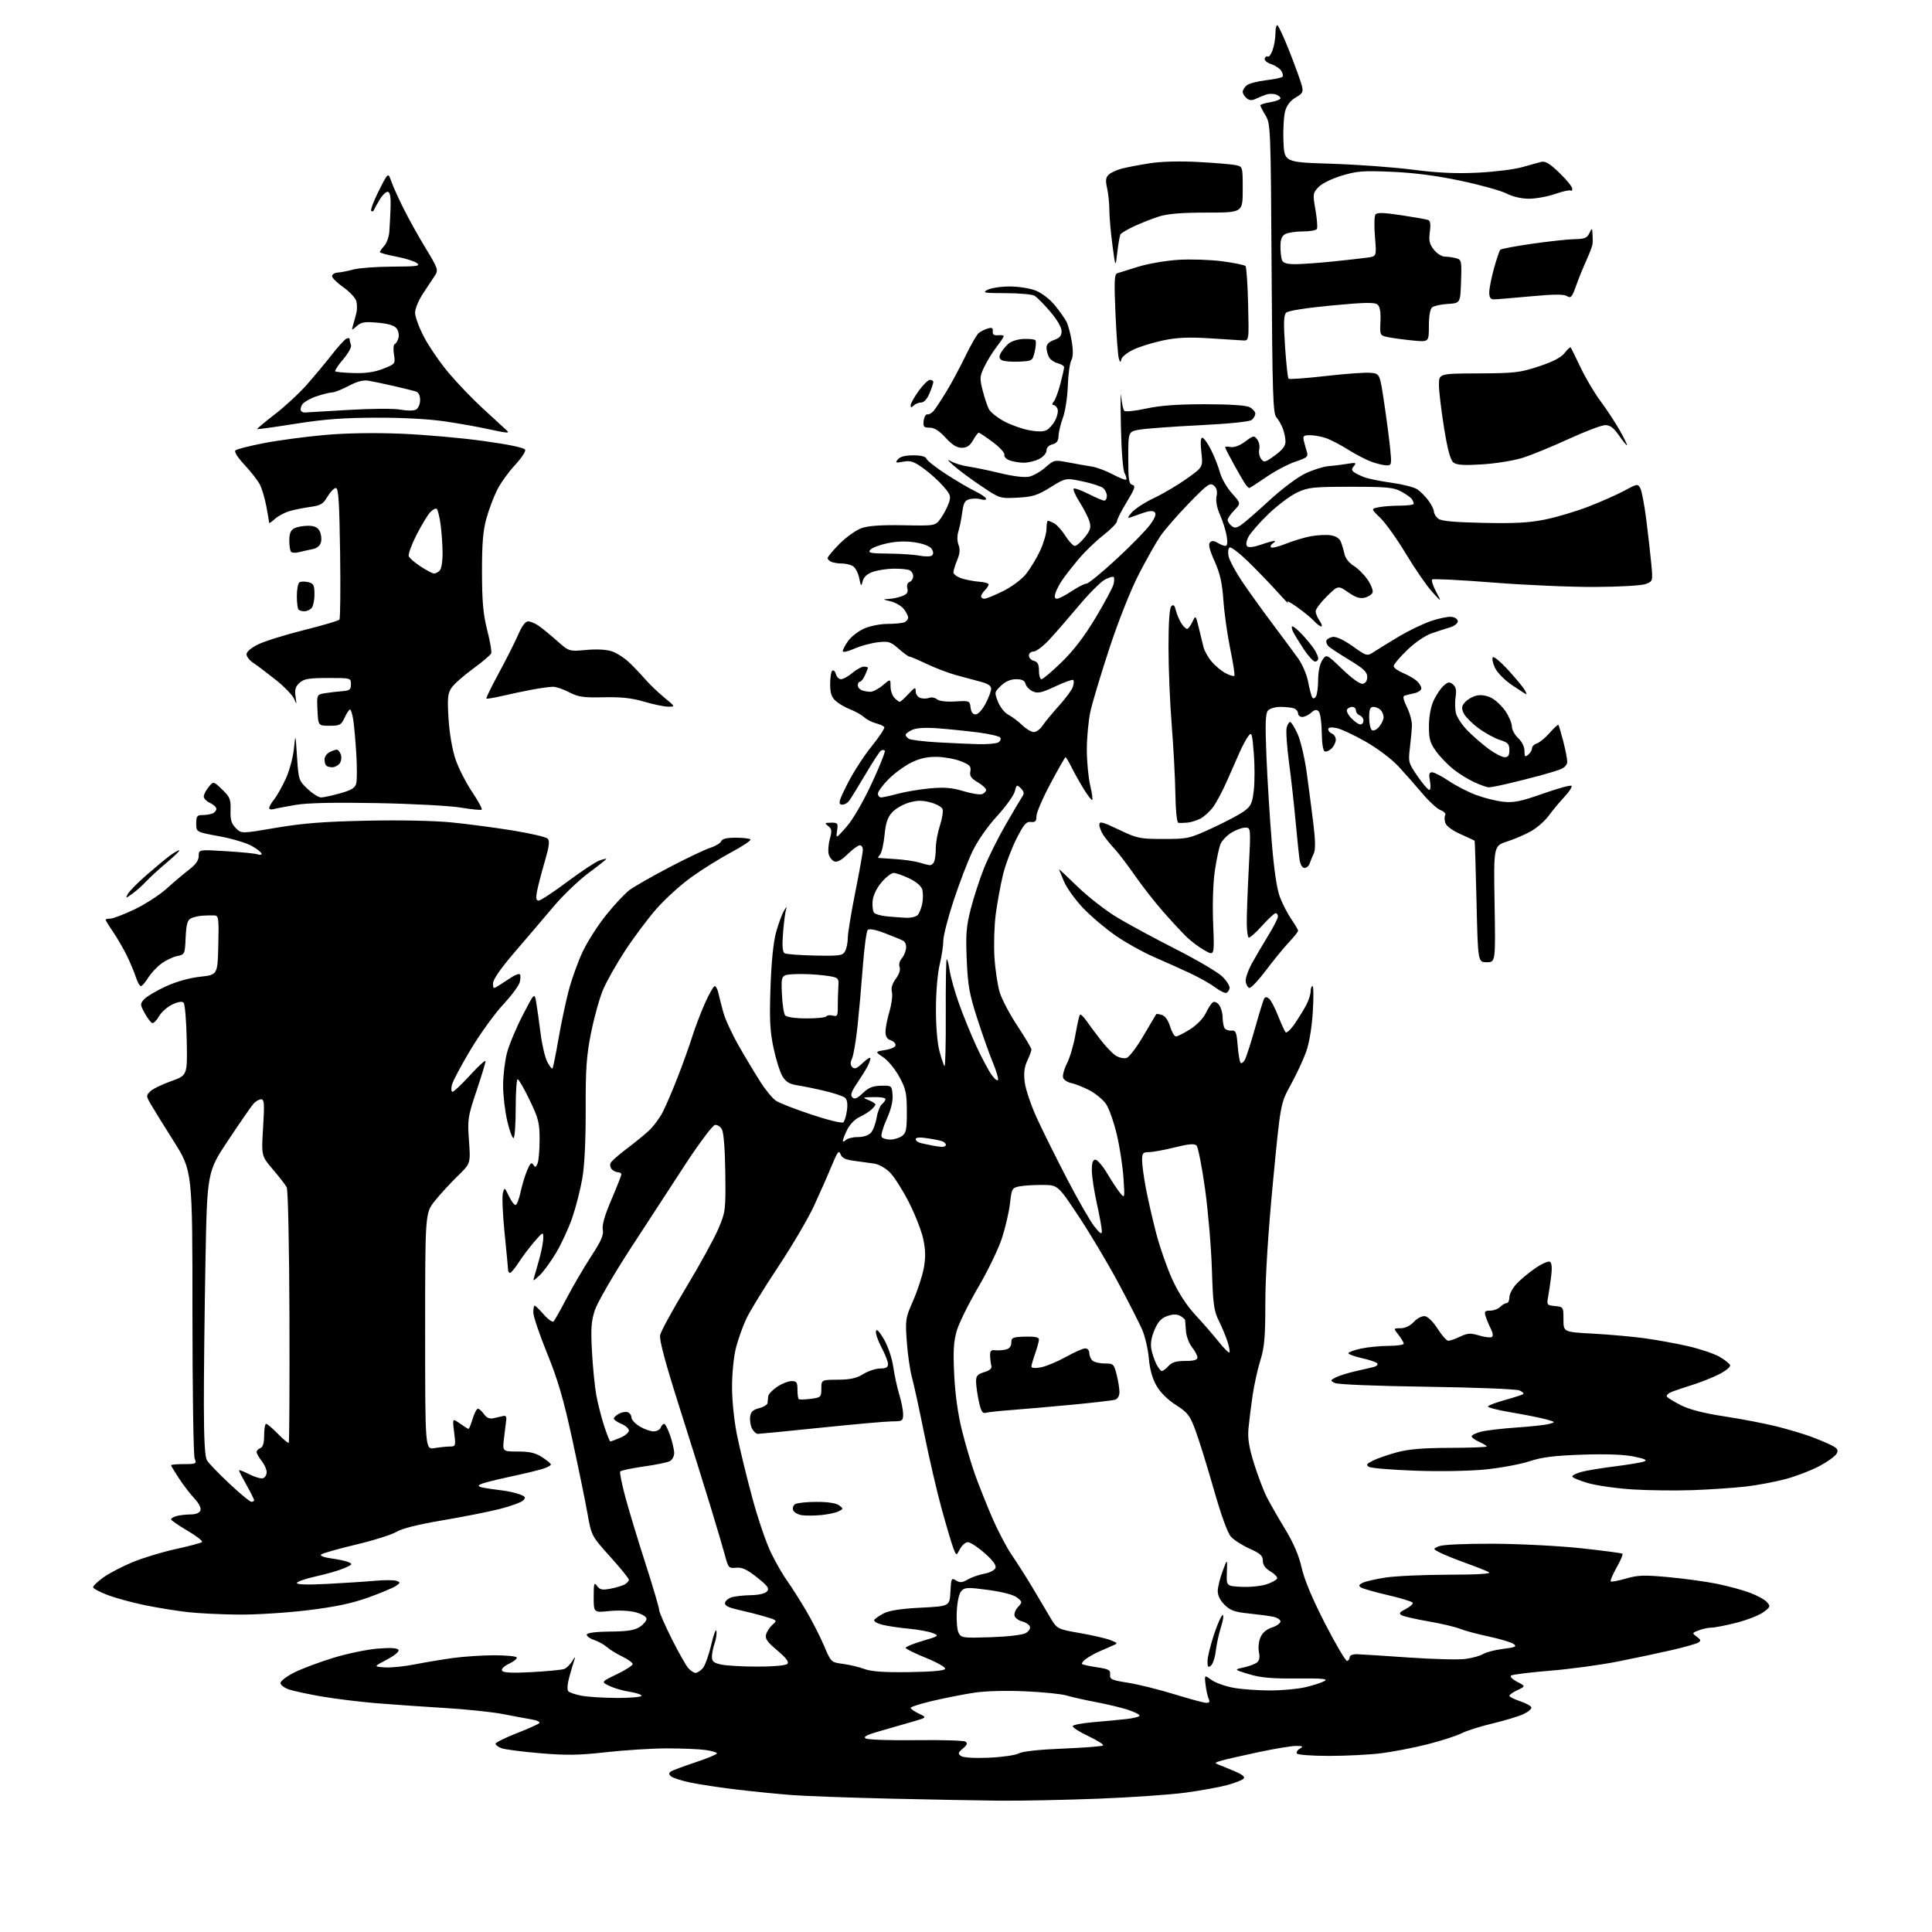 <?xml version="1.0" encoding="UTF-8" standalone="no"?>
<!-- Filename: bb3541ec3d62ed51dc486d343a7f3365abb6e071d84c367cb978ef8e507e9e60.svg -->
<!-- Created with https://svgstud.io -->
<svg
  version="1.1"
  xmlns="http://www.w3.org/2000/svg"
  xmlns:xlink="http://www.w3.org/1999/xlink"
  xmlns:svg="http://www.w3.org/2000/svg"
  xmlns:rdf="http://www.w3.org/1999/02/22-rdf-syntax-ns#"
  xmlns:cc="http://creativecommons.org/ns#"
  xmlns:dc="http://purl.org/dc/elements/1.1/"
  viewBox="0 0 768 768"
  width="768"
  height="768"
  role="img"
  aria-labelledby="titleID descID"
>
  <title id="titleID">Old knight on a horse holding a lance with a flag on it</title>
  <desc id="descID">AI-generated SVG illustration: Old knight on a horse holding a lance with a flag on it, created on https://svgstud.io</desc>

  <rect width="100%" height="100%" fill="white" />


  <path stroke="none" fill="black" fill-rule="evenodd" d="M397.50,715.80C389.25,715.72 369.45,715.35 353.50,714.98C337.55,714.60 320.23,713.97 315.00,713.58C309.77,713.19 300.01,712.22 293.30,711.43C286.60,710.64 278.11,709.36 274.46,708.60C270.80,707.83 267.29,706.69 266.66,706.06C265.80,705.20 265.84,704.72 266.81,704.12C267.52,703.68 271.90,702.06 276.55,700.51C281.20,698.97 285.00,697.38 285.00,696.99C285.00,696.59 282.91,695.99 280.36,695.64C277.81,695.29 270.95,695.00 265.11,695.01C259.27,695.01 248.44,695.70 241.03,696.52C230.10,697.75 225.12,697.82 214.63,696.93C207.51,696.33 200.64,695.43 199.35,694.94C198.06,694.45 197.00,693.65 197.00,693.17C197.00,692.68 200.71,690.83 205.25,689.05C209.79,687.27 213.90,685.44 214.38,684.98C214.86,684.52 213.51,683.85 211.38,683.50C209.25,683.15 204.12,682.19 200.00,681.38C195.88,680.56 185.30,679.46 176.50,678.93C167.70,678.40 155.32,677.53 149.00,677.00C142.68,676.46 133.22,675.30 128.00,674.40C122.78,673.51 116.92,672.26 115.00,671.63C113.08,671.00 111.50,669.83 111.50,669.02C111.50,668.22 114.04,666.30 117.15,664.76C120.25,663.22 127.23,660.62 132.65,658.97C138.07,657.32 145.92,655.69 150.11,655.35C155.20,654.93 157.94,655.09 158.39,655.83C158.80,656.49 156.96,658.04 153.79,659.71C148.50,662.50 148.50,662.50 152.88,662.81C155.29,662.99 160.69,662.45 164.88,661.62C169.07,660.79 176.02,659.63 180.32,659.05C184.62,658.47 191.91,658.00 196.51,658.00C201.12,658.00 205.11,658.38 205.40,658.84C205.68,659.29 204.33,660.42 202.40,661.34C200.27,662.36 199.17,663.46 199.60,664.15C200.09,664.95 203.62,665.11 211.44,664.69C217.57,664.36 223.37,663.80 224.32,663.43C225.28,663.06 226.75,661.58 227.59,660.13C228.44,658.68 228.81,658.40 228.42,659.50C228.04,660.60 227.11,663.73 226.36,666.45C225.54,669.45 225.37,671.77 225.92,672.32C226.43,672.83 228.79,673.62 231.17,674.08C233.55,674.54 239.89,674.93 245.25,674.96C250.61,674.98 255.00,674.60 255.00,674.11C255.00,673.63 252.91,672.91 250.36,672.53C247.81,672.15 244.19,671.10 242.31,670.21C238.90,668.58 238.90,668.58 245.20,665.54C248.66,663.87 251.50,662.05 251.50,661.50C251.50,660.95 249.63,659.60 247.35,658.50C245.07,657.40 242.34,655.72 241.29,654.76C240.23,653.81 237.92,652.52 236.14,651.90C234.36,651.28 233.07,650.29 233.26,649.71C233.48,649.06 237.19,648.61 242.60,648.57C249.43,648.52 252.23,648.07 254.29,646.73C255.78,645.75 257.00,644.31 257.00,643.52C257.00,642.67 255.25,641.60 252.75,640.93C250.24,640.25 245.94,640.04 242.25,640.42C236.00,641.06 236.00,641.06 236.00,634.84C236.00,629.39 236.17,628.85 237.34,630.45C238.43,631.94 239.41,632.15 242.57,631.55C244.71,631.15 247.26,630.40 248.23,629.88C249.20,629.36 250.00,628.51 250.00,628.00C250.00,627.48 246.65,623.35 242.56,618.81C235.12,610.55 235.12,610.55 233.51,601.52C232.63,596.56 229.90,583.27 227.45,572.00C224.00,556.13 221.75,548.45 217.50,538.00C214.48,530.58 212.01,523.26 212.00,521.75C212.00,520.24 212.24,519.00 212.53,519.00C212.82,519.00 214.46,520.60 216.18,522.55C217.89,524.50 219.64,525.74 220.06,525.30C220.48,524.86 222.87,520.61 225.36,515.87C227.85,511.12 232.20,503.69 235.02,499.37C238.97,493.32 240.03,490.90 239.62,488.84C239.26,487.04 240.37,483.15 243.04,476.90C245.22,471.81 247.00,467.27 247.00,466.82C247.00,466.37 246.42,466.00 245.70,466.00C244.99,466.00 243.90,465.50 243.28,464.88C242.66,464.26 242.38,463.16 242.66,462.43C242.94,461.71 245.72,459.20 248.84,456.86C251.95,454.53 256.00,451.24 257.84,449.56C259.68,447.88 262.21,444.48 263.48,442.00C264.74,439.52 267.44,433.23 269.47,428.00C271.51,422.77 274.08,415.57 275.20,412.00C276.32,408.43 278.59,402.46 280.25,398.75C281.91,395.04 283.65,392.00 284.11,392.00C284.58,392.00 285.23,393.24 285.57,394.75C285.90,396.26 286.79,399.75 287.55,402.50C288.31,405.25 291.13,411.32 293.82,416.00C296.50,420.68 300.36,427.09 302.38,430.24C304.40,433.40 307.17,436.72 308.52,437.61C309.88,438.50 316.26,440.97 322.70,443.11C329.38,445.32 334.78,446.62 335.28,446.12C335.76,445.64 336.39,443.48 336.68,441.33C337.03,438.70 336.76,437.06 335.85,436.33C335.11,435.73 331.57,434.55 328.00,433.70C324.43,432.84 319.55,431.84 317.17,431.47C313.83,430.95 312.44,430.12 311.03,427.82C310.04,426.17 308.43,421.09 307.48,416.52C306.06,409.79 305.84,405.19 306.29,392.35C306.64,382.20 307.45,374.35 308.52,370.51C309.44,367.22 310.85,363.39 311.66,362.01C312.63,360.35 312.91,360.18 312.48,361.50C312.13,362.60 311.58,366.81 311.27,370.85C310.87,375.93 311.06,378.42 311.87,378.92C312.51,379.32 317.96,379.73 323.97,379.85C333.92,380.04 334.99,379.88 335.95,378.09C336.53,377.01 337.01,374.64 337.01,372.82C337.02,370.99 338.37,362.77 340.01,354.54C341.66,346.32 343.00,338.78 343.00,337.79C343.00,336.81 342.46,336.00 341.79,336.00C341.13,336.00 338.96,337.59 336.96,339.53C334.53,341.92 332.80,342.86 331.66,342.42C330.74,342.07 329.73,340.76 329.41,339.51C329.10,338.26 329.31,335.53 329.89,333.45C330.77,330.26 330.66,329.47 329.22,328.37C327.68,327.20 327.80,327.06 330.36,327.03C333.03,327.00 333.19,327.23 332.75,330.23C332.28,333.47 332.28,333.47 336.50,328.66C339.04,325.78 343.04,318.89 346.52,311.42C349.70,304.57 352.04,298.71 351.72,298.39C351.40,298.06 350.71,298.06 350.19,298.38C349.67,298.70 346.92,302.91 344.08,307.73C341.23,312.55 338.28,317.33 337.53,318.34C336.77,319.35 335.41,320.02 334.50,319.84C333.12,319.55 333.50,318.23 336.91,311.50C339.13,307.10 343.45,300.43 346.49,296.67C349.53,292.91 351.79,289.48 351.52,289.03C351.24,288.59 349.78,287.91 348.26,287.54C346.74,287.16 344.60,286.06 343.50,285.09C342.40,284.12 339.93,282.73 338.00,282.00C336.07,281.27 333.49,279.77 332.25,278.66C330.51,277.11 330.00,275.56 330.00,271.88C330.00,269.26 330.40,266.87 330.89,266.57C331.37,266.27 332.01,266.92 332.29,268.01C332.58,269.11 333.50,270.00 334.33,270.00C335.16,270.00 337.18,268.88 338.82,267.50C340.45,266.12 342.51,265.00 343.39,265.00C344.28,265.00 345.00,265.20 345.00,265.45C345.00,265.70 344.48,267.05 343.84,268.45C343.20,269.85 342.30,271.00 341.84,271.00C341.38,271.00 341.00,271.63 341.00,272.39C341.00,273.16 341.71,274.06 342.58,274.39C343.45,274.73 344.99,275.00 346.01,275.00C347.02,275.00 349.23,273.83 350.92,272.41C354.00,269.82 354.00,269.82 354.00,272.84C354.00,274.50 354.71,276.56 355.57,277.43C356.44,278.29 357.38,279.00 357.67,279.00C357.96,279.00 359.50,277.60 361.10,275.89C363.67,273.14 364.00,273.02 364.00,274.83C364.00,275.95 364.84,277.13 365.86,277.46C366.88,277.78 368.46,277.76 369.37,277.41C370.28,277.06 371.68,277.32 372.47,277.98C373.35,278.71 376.19,279.05 379.71,278.84C385.38,278.51 385.51,278.56 385.82,281.25C386.02,283.04 386.72,284.00 387.82,284.00C388.78,284.00 390.47,282.18 391.75,279.75C392.99,277.41 394.00,274.73 394.00,273.79C394.00,272.61 392.67,271.73 389.75,270.98C387.41,270.38 383.02,269.20 380.00,268.36C376.98,267.52 371.74,265.52 368.36,263.91C364.98,262.31 361.89,261.00 361.49,261.00C361.09,261.00 359.17,259.60 357.21,257.88C353.99,255.05 353.21,254.81 348.83,255.33C346.17,255.65 341.98,256.80 339.50,257.90C337.00,259.00 335.00,259.43 335.00,258.85C335.00,258.28 335.97,256.45 337.15,254.79C338.33,253.13 341.15,250.93 343.40,249.91C345.67,248.88 349.81,248.03 352.67,248.02C355.51,248.01 358.55,247.73 359.42,247.39C360.29,247.06 361.00,246.21 361.00,245.50C361.00,244.80 360.20,243.24 359.23,242.03C358.25,240.83 355.89,239.47 353.98,239.02C350.90,238.30 350.81,238.19 353.18,238.10C354.66,238.05 357.07,237.54 358.55,236.98C360.57,236.21 361.09,235.47 360.69,233.92C360.36,232.68 360.71,231.66 361.58,231.33C362.36,231.03 363.00,229.98 363.00,229.00C363.00,228.02 362.29,226.94 361.42,226.61C360.55,226.27 357.74,226.03 355.17,226.06C352.60,226.09 348.94,226.65 347.04,227.31C344.71,228.11 343.37,229.32 342.94,231.00C342.35,233.30 342.24,233.20 341.53,229.72C341.11,227.65 339.95,225.51 338.95,224.97C337.95,224.44 336.01,224.00 334.65,224.00C333.28,224.00 331.45,223.73 330.58,223.39C329.71,223.06 329.00,222.36 329.00,221.85C329.00,221.33 331.17,218.74 333.81,216.09C336.46,213.44 340.40,210.66 342.56,209.91C345.26,208.98 350.48,208.63 359.17,208.80C371.84,209.04 371.84,209.04 373.95,206.06C375.12,204.43 376.55,201.72 377.14,200.04C378.10,197.29 377.88,196.63 374.94,193.25C373.15,191.19 369.62,188.01 367.09,186.19C363.26,183.43 361.93,182.99 359.06,183.52C356.00,184.09 355.77,183.99 356.93,182.58C357.79,181.54 359.89,181.00 363.02,181.00C366.20,181.00 367.97,181.47 368.33,182.41C368.62,183.18 372.14,185.93 376.14,188.52C380.14,191.11 385.34,194.16 387.71,195.31C390.07,196.46 392.00,197.79 392.00,198.27C392.00,198.74 391.07,198.84 389.93,198.48C388.79,198.12 386.79,198.09 385.49,198.41C383.54,198.90 383.01,199.86 382.49,203.75C382.14,206.36 381.45,209.75 380.97,211.29C380.43,212.96 380.46,215.08 381.03,216.59C381.72,218.38 381.56,220.11 380.49,222.67C379.67,224.64 379.00,226.83 379.00,227.54C379.00,228.26 380.46,229.32 382.25,229.91C384.04,230.50 387.19,231.09 389.25,231.24C391.31,231.38 393.00,231.87 393.00,232.32C393.00,232.77 392.32,233.82 391.50,234.64C390.68,235.47 390.00,236.56 390.00,237.07C390.00,237.58 390.60,238.00 391.34,238.00C392.08,238.00 395.44,236.62 398.80,234.94C402.34,233.17 406.21,230.27 407.96,228.06C409.62,225.95 412.11,221.82 413.48,218.87C414.86,215.91 415.98,212.04 415.99,210.25C416.00,208.46 416.25,207.00 416.57,207.00C416.88,207.00 418.01,207.47 419.08,208.04C420.15,208.62 422.15,210.87 423.53,213.04C424.90,215.22 426.58,217.00 427.26,217.00C427.94,217.00 429.72,215.47 431.21,213.60C433.43,210.83 433.77,209.69 433.10,207.35C432.65,205.78 430.85,202.25 429.11,199.51C427.37,196.76 426.37,194.38 426.89,194.20C427.41,194.03 430.11,195.04 432.89,196.44C435.66,197.85 438.40,199.00 438.97,199.00C439.54,199.00 440.00,198.16 440.00,197.12C440.00,196.09 439.33,194.68 438.50,194.00C437.68,193.32 433.99,192.12 430.31,191.35C423.62,189.95 423.62,189.95 417.56,193.71C412.36,196.93 410.51,197.51 404.48,197.83C397.48,198.19 397.44,198.18 389.98,193.16C385.87,190.40 380.93,186.73 379.00,185.01C376.63,182.91 376.31,182.37 378.00,183.35C379.38,184.15 382.52,185.11 385.00,185.47C387.48,185.83 393.23,187.03 397.78,188.14C402.82,189.36 407.25,189.88 409.11,189.48C410.78,189.11 413.70,187.44 415.60,185.77C419.00,182.79 419.16,182.76 424.78,183.83C427.93,184.43 432.08,185.17 434.01,185.46C435.94,185.76 439.69,187.16 442.35,188.57C445.01,189.99 447.41,190.93 447.67,190.66C447.94,190.39 447.65,189.22 447.03,188.07C446.37,186.83 445.77,179.07 445.57,169.23C445.39,160.03 445.44,154.75 445.68,157.50C445.92,160.25 446.48,162.87 446.93,163.32C447.37,163.77 451.28,163.36 455.62,162.41C461.21,161.19 468.02,160.69 479.04,160.69C489.08,160.70 495.35,161.12 496.79,161.89C498.00,162.54 499.00,163.67 499.00,164.41C499.00,165.15 498.37,166.28 497.61,166.91C496.76,167.62 488.64,168.45 476.86,169.04C466.21,169.57 455.48,170.36 453.00,170.79C448.50,171.57 448.50,171.57 448.50,181.94C448.50,190.70 448.75,192.38 450.14,192.74C451.50,193.10 451.13,194.23 447.89,199.57C445.75,203.09 444.00,206.54 444.00,207.25C444.00,207.95 441.56,210.43 438.58,212.76C435.60,215.09 431.18,219.35 428.76,222.25C426.33,225.14 423.43,228.85 422.31,230.50C421.18,232.15 419.95,234.51 419.56,235.75C419.08,237.30 419.28,238.00 420.18,238.00C420.91,237.99 423.52,236.65 426.00,235.00C428.48,233.35 431.12,232.01 431.88,232.00C432.64,232.00 438.01,227.61 443.80,222.25C449.60,216.89 455.62,210.73 457.19,208.57C459.13,205.90 459.72,204.32 459.02,203.62C458.32,202.92 456.80,203.03 454.25,203.94C452.19,204.68 449.82,205.52 449.00,205.80C448.13,206.10 448.52,205.20 449.94,203.64C451.28,202.17 455.31,199.58 458.90,197.89C462.48,196.19 468.29,192.75 471.81,190.24C478.22,185.67 478.22,185.67 477.56,179.83C477.13,176.06 477.27,174.00 477.93,174.00C478.50,174.00 480.05,176.15 481.38,178.77C482.71,181.39 484.32,185.46 484.95,187.82C485.59,190.18 487.73,193.90 489.70,196.09C493.30,200.08 493.30,200.08 490.65,202.84C489.19,204.36 488.00,206.09 488.00,206.68C488.00,207.27 488.67,208.31 489.49,209.00C490.69,209.99 491.44,209.94 493.24,208.76C494.49,207.94 499.55,203.56 504.50,199.00C509.69,194.23 515.83,189.64 519.00,188.16C522.02,186.74 526.08,185.46 528.00,185.32C529.92,185.18 533.29,184.76 535.49,184.39C538.96,183.81 539.31,183.92 538.22,185.23C537.23,186.43 537.23,186.93 538.24,187.70C538.93,188.23 540.85,189.16 542.50,189.76C544.15,190.36 549.00,191.33 553.28,191.92C557.56,192.51 562.09,193.67 563.33,194.48C564.58,195.30 566.59,197.31 567.80,198.94C569.01,200.58 570.00,202.56 570.00,203.34C570.00,204.12 570.74,205.37 571.65,206.13C572.86,207.13 577.68,207.59 589.60,207.85C602.03,208.12 607.86,207.81 614.19,206.52C618.76,205.60 626.54,203.28 631.48,201.37C636.42,199.46 642.84,196.61 645.75,195.04C650.86,192.27 651.06,192.24 652.07,194.12C652.64,195.19 653.71,200.89 654.45,206.78C655.19,212.68 656.08,220.54 656.43,224.26C657.05,230.97 657.03,231.04 654.28,232.13C652.67,232.77 644.16,233.27 634.00,233.32C624.38,233.37 606.03,232.57 593.23,231.55C580.43,230.54 569.67,230.00 569.30,230.36C568.94,230.73 569.65,232.93 570.89,235.26C573.13,239.50 573.13,239.50 569.21,235.16C567.05,232.77 562.41,226.03 558.89,220.18C555.38,214.33 550.80,207.90 548.72,205.90C544.95,202.26 544.95,202.26 548.10,201.63C549.83,201.28 553.67,201.00 556.62,201.00C559.58,201.00 561.99,200.66 561.98,200.25C561.98,199.84 561.64,199.00 561.23,198.39C560.83,197.78 558.92,196.43 557.00,195.39C553.97,193.75 551.28,193.50 537.00,193.50C522.00,193.51 520.06,193.71 515.66,195.76C513.00,196.99 507.89,200.82 504.31,204.25C500.73,207.69 497.13,211.79 496.31,213.36C495.40,215.14 495.19,216.59 495.76,217.16C496.34,217.74 498.37,217.51 501.10,216.56C503.52,215.72 505.95,215.03 506.50,215.03C507.05,215.03 506.84,215.45 506.03,215.96C505.22,216.47 504.87,217.20 505.24,217.58C505.62,217.95 508.31,217.30 511.21,216.13C514.12,214.96 518.58,213.62 521.12,213.16C523.66,212.69 527.18,212.52 528.95,212.78C531.01,213.08 532.46,214.01 533.01,215.38C533.48,216.54 534.13,218.75 534.46,220.28C534.81,221.91 536.32,223.83 538.11,224.92C539.79,225.94 542.29,228.43 543.66,230.46C545.04,232.48 545.92,234.77 545.62,235.54C545.33,236.31 543.93,237.23 542.51,237.59C540.62,238.06 538.88,237.50 535.93,235.45C531.91,232.67 531.91,232.67 527.46,237.04C525.01,239.45 523.00,242.12 523.00,242.99C523.00,243.85 523.70,245.56 524.56,246.78C525.41,248.00 525.71,249.00 525.21,249.00C524.72,249.00 523.48,248.08 522.45,246.95C521.43,245.82 518.33,243.27 515.55,241.28C512.77,239.29 511.15,238.53 511.94,239.58C512.73,240.64 510.95,238.80 507.98,235.50C505.02,232.20 499.70,226.69 496.18,223.26C492.65,219.83 489.33,217.30 488.78,217.63C488.24,217.97 488.05,219.51 488.36,221.05C488.67,222.59 490.96,226.93 493.45,230.68C495.94,234.43 501.36,242.00 505.49,247.50C509.62,253.00 514.36,259.39 516.02,261.71C517.69,264.03 519.47,268.20 520.01,271.03C520.54,273.85 521.26,276.62 521.61,277.18C522.02,277.84 522.56,277.72 523.11,276.86C523.58,276.11 523.98,273.12 523.98,270.21C523.99,267.03 524.65,263.94 525.63,262.44C527.27,259.94 527.27,259.94 533.63,266.05C537.54,269.80 540.66,272.02 541.74,271.81C542.84,271.60 543.50,270.57 543.50,269.07C543.50,267.16 542.05,265.78 536.50,262.42C532.65,260.09 528.91,257.65 528.20,257.00C527.48,256.35 527.06,255.30 527.27,254.66C527.48,254.02 528.64,253.36 529.84,253.18C531.17,252.98 534.26,254.44 537.72,256.90C543.41,260.94 543.41,260.94 546.46,258.94C548.13,257.84 552.56,255.12 556.29,252.90C560.03,250.68 565.65,247.98 568.79,246.89C571.93,245.81 575.62,245.05 577.00,245.21C578.41,245.37 579.50,246.14 579.50,246.98C579.50,247.79 578.15,248.86 576.50,249.35C574.85,249.84 571.51,250.93 569.07,251.77C566.47,252.67 562.45,255.43 559.32,258.46C556.40,261.29 554.00,264.14 554.00,264.79C554.00,265.44 555.67,266.67 557.71,267.52C559.76,268.38 562.23,269.80 563.21,270.69C564.20,271.58 565.00,272.91 565.00,273.64C565.00,274.37 563.76,275.23 562.25,275.56C560.74,275.90 558.98,276.32 558.34,276.52C557.55,276.75 557.85,278.22 559.27,281.09C560.42,283.41 561.32,286.70 561.26,288.41C561.21,290.11 560.84,294.11 560.45,297.30C559.77,302.89 559.89,303.32 563.49,308.55C565.56,311.55 567.66,314.00 568.17,314.00C568.68,314.00 568.80,312.45 568.43,310.50C567.92,307.75 568.10,307.00 569.29,307.00C570.12,307.00 573.09,308.54 575.89,310.42C578.68,312.31 583.57,314.82 586.74,316.01C589.91,317.20 594.79,318.42 597.59,318.71C601.78,319.15 604.56,318.58 613.36,315.48C619.24,313.41 624.34,312.01 624.71,312.37C625.07,312.74 623.80,314.72 621.87,316.77C619.95,318.82 617.15,322.18 615.66,324.23C614.16,326.28 611.03,329.04 608.72,330.36C606.40,331.69 602.08,333.56 599.12,334.51C593.73,336.25 593.73,336.25 594.12,359.37C594.50,382.50 594.50,382.50 591.00,382.50C587.50,382.50 587.50,382.50 586.94,358.50C586.63,345.30 586.29,334.38 586.19,334.24C586.08,334.09 583.57,332.90 580.60,331.59C577.31,330.13 574.94,328.38 574.53,327.11C574.17,325.96 574.15,324.56 574.50,324.01C574.84,323.45 574.02,322.58 572.68,322.07C571.33,321.56 568.04,318.54 565.37,315.37C562.69,312.19 558.39,307.32 555.81,304.55C553.15,301.69 547.50,297.45 542.79,294.77C538.22,292.17 533.02,289.75 531.24,289.40C529.08,288.97 528.00,289.14 528.00,289.91C528.00,290.54 528.67,291.32 529.50,291.64C530.33,291.95 531.00,293.03 531.00,294.04C531.00,295.04 530.27,296.58 529.38,297.47C528.50,298.36 527.26,298.92 526.63,298.71C525.94,298.48 525.47,295.55 525.42,291.14C525.38,287.16 524.83,283.43 524.20,282.80C523.33,281.93 522.59,282.06 521.19,283.32C520.18,284.25 518.59,285.00 517.67,285.00C516.75,285.00 516.00,284.37 516.00,283.61C516.00,282.84 515.29,281.94 514.42,281.61C513.55,281.27 511.13,281.00 509.04,281.00C506.87,281.00 504.71,281.65 503.99,282.51C503.03,283.67 502.90,287.96 503.43,300.76C503.81,309.97 504.76,325.23 505.54,334.68C506.47,346.03 507.58,353.49 508.81,356.68C509.83,359.33 511.86,363.25 513.33,365.39C514.80,367.53 516.00,369.60 516.00,370.00C516.00,370.40 514.36,372.46 512.35,374.59C510.35,376.71 506.23,381.74 503.21,385.76C500.18,389.78 497.21,392.91 496.60,392.71C496.00,392.51 495.36,391.36 495.18,390.16C495.00,388.96 496.17,385.62 497.77,382.74C499.38,379.86 502.33,374.83 504.34,371.56C506.35,368.29 508.00,365.03 508.00,364.31C508.00,363.59 507.59,363.00 507.09,363.00C506.59,363.00 504.11,365.31 501.56,368.14C499.02,370.97 496.67,373.00 496.32,372.66C495.98,372.32 495.66,369.89 495.61,367.27C495.56,364.65 495.90,354.96 496.38,345.75C497.24,329.00 497.24,329.00 494.99,329.00C493.75,329.00 491.30,329.89 489.54,330.98C487.78,332.06 485.85,334.04 485.24,335.37C484.64,336.70 483.60,341.50 482.93,346.05C482.21,351.00 481.93,359.44 482.25,367.15C482.77,380.00 482.77,380.00 478.87,377.81C476.73,376.60 473.51,374.21 471.74,372.49C469.96,370.77 465.80,366.29 462.50,362.55C459.20,358.81 454.12,352.31 451.20,348.12C448.29,343.93 444.65,339.15 443.11,337.50C441.56,335.85 439.56,333.39 438.65,332.03C437.74,330.67 437.00,328.78 437.00,327.83C437.00,326.36 438.17,326.66 444.75,329.80C452.09,333.30 453.03,333.50 462.50,333.50C472.20,333.50 472.78,333.37 482.00,329.11C487.23,326.70 492.90,323.69 494.61,322.41C497.31,320.42 497.82,319.28 498.42,314.04C498.79,310.70 498.79,304.09 498.40,299.33C497.76,291.48 497.57,290.86 496.24,292.60C495.43,293.64 493.88,296.52 492.79,299.00C491.70,301.48 489.42,306.65 487.72,310.50C486.03,314.35 483.57,318.96 482.27,320.75C480.96,322.54 478.68,324.63 477.20,325.40C475.71,326.16 473.38,326.89 472.00,327.01C470.62,327.12 469.03,327.17 468.46,327.11C467.82,327.04 467.35,322.48 467.22,315.25C467.11,308.79 466.45,296.52 465.76,288.00C465.07,279.48 464.50,265.66 464.50,257.30C464.50,247.39 464.89,241.71 465.62,240.98C466.45,240.15 466.93,240.59 467.44,242.68C467.82,244.23 468.79,246.51 469.59,247.75C470.39,248.99 471.41,250.00 471.86,250.00C472.31,250.00 473.27,248.76 473.98,247.25C475.29,244.50 475.29,244.50 476.53,249.50C477.22,252.25 478.06,255.70 478.39,257.17C478.73,258.64 480.18,261.25 481.62,262.96C483.06,264.67 485.58,266.76 487.21,267.61C488.85,268.46 490.40,268.93 490.67,268.66C490.94,268.39 490.22,263.64 489.07,258.10C487.92,252.55 486.69,243.85 486.33,238.76C485.83,231.70 484.99,227.97 482.81,223.08C480.79,218.57 480.25,216.35 480.99,215.61C481.74,214.86 482.63,214.91 484.01,215.78C485.09,216.45 486.49,217.00 487.11,217.00C487.88,217.00 488.05,215.73 487.64,213.16C487.30,211.04 486.12,207.27 485.02,204.77C483.73,201.87 483.22,199.17 483.59,197.31C484.00,195.26 483.67,193.97 482.50,193.00C481.01,191.76 479.93,192.53 472.63,200.05C468.12,204.70 463.03,210.54 461.31,213.04C459.60,215.53 455.73,222.37 452.71,228.23C449.46,234.54 444.69,246.54 441.01,257.69C437.60,268.04 434.18,279.43 433.42,283.00C432.66,286.57 432.03,293.32 432.03,298.00C432.03,302.68 432.64,309.09 433.38,312.25C434.13,315.41 434.46,318.00 434.12,318.00C433.78,318.00 432.31,316.08 430.86,313.75C429.41,311.41 427.26,307.59 426.09,305.25C424.92,302.91 423.78,301.00 423.57,301.00C423.35,301.00 420.66,305.71 417.59,311.47C414.51,317.22 412.00,323.07 412.00,324.45C412.00,326.47 411.55,326.93 409.77,326.74C407.93,326.54 406.93,327.73 403.97,333.60C402.01,337.51 399.63,343.90 398.68,347.81C397.74,351.72 396.47,358.65 395.85,363.21C395.24,367.77 394.99,375.55 395.31,380.50C395.62,385.45 396.57,391.75 397.41,394.50C398.25,397.25 401.42,403.26 404.47,407.86C407.51,412.46 410.00,416.67 410.00,417.21C410.00,417.75 409.26,419.75 408.37,421.64C407.20,424.11 406.90,426.51 407.33,430.12C407.66,432.89 409.81,439.28 412.11,444.33C414.41,449.37 419.85,460.32 424.19,468.66C428.53,477.00 433.41,485.50 435.04,487.55C437.35,490.46 438.00,490.85 438.00,489.34C438.00,488.27 437.11,483.37 436.02,478.45C434.93,473.53 434.03,467.59 434.02,465.25C434.01,462.21 434.41,461.00 435.44,461.00C436.23,461.00 438.37,463.50 440.19,466.56C442.01,469.62 444.32,473.11 445.32,474.31C447.10,476.46 447.13,476.33 446.60,468.26C446.31,463.73 445.12,455.98 443.96,451.05C442.80,446.11 440.87,440.64 439.68,438.88C438.48,437.13 435.48,434.65 433.00,433.37C430.52,432.10 427.31,430.82 425.86,430.54C424.41,430.25 422.95,429.31 422.62,428.45C422.29,427.59 422.97,425.03 424.13,422.75C425.28,420.48 426.81,415.31 427.51,411.25C428.22,407.19 429.02,403.65 429.30,403.37C429.58,403.09 430.64,404.05 431.65,405.49C432.67,406.94 435.19,410.33 437.26,413.04C439.33,415.75 442.12,418.69 443.46,419.57C444.81,420.45 446.76,420.89 447.82,420.56C448.88,420.22 451.91,416.25 454.54,411.72C457.18,407.20 459.46,403.35 459.60,403.16C459.73,402.97 460.77,403.11 461.90,403.47C463.18,403.87 464.40,405.62 465.14,408.06C465.79,410.23 466.83,412.00 467.46,412.00C468.09,412.00 470.64,410.71 473.13,409.13C475.78,407.45 478.35,404.79 479.35,402.68C480.29,400.70 481.56,398.77 482.18,398.39C482.80,398.01 483.91,398.52 484.65,399.54C485.39,400.55 486.01,402.76 486.02,404.44C486.02,406.12 486.37,408.03 486.78,408.68C487.19,409.33 488.42,409.78 489.51,409.68C491.25,409.52 491.56,410.27 492.00,415.67C492.27,419.06 492.80,422.14 493.17,422.50C493.54,422.87 494.31,422.29 494.89,421.21C495.46,420.13 497.28,414.46 498.93,408.60C500.57,402.73 502.20,397.48 502.55,396.92C502.97,396.24 503.61,396.26 504.49,396.99C505.21,397.59 506.81,400.65 508.06,403.79C509.30,406.93 510.64,409.88 511.05,410.34C511.45,410.80 513.12,409.23 514.75,406.84C516.38,404.45 518.46,401.06 519.36,399.30C520.26,397.54 521.00,395.18 521.00,394.05C521.00,392.92 521.34,392.00 521.75,392.00C522.16,392.00 522.21,396.61 521.86,402.25C521.47,408.49 520.44,414.70 519.21,418.11C518.11,421.20 515.36,427.08 513.11,431.19C509.01,438.65 509.01,438.65 506.01,470.07C504.08,490.25 503.00,507.41 502.99,518.00C502.98,531.56 502.63,535.61 501.02,540.75C499.94,544.19 498.54,550.49 497.92,554.75C497.29,559.01 496.56,564.89 496.29,567.82C495.93,571.82 496.48,575.29 498.51,581.82C500.00,586.59 502.25,592.53 503.51,595.01C504.76,597.49 508.04,603.23 510.80,607.76C514.22,613.41 516.32,618.28 517.44,623.25C518.52,628.03 521.70,635.60 526.79,645.50C531.03,653.75 534.95,660.39 535.50,660.25C536.05,660.11 536.50,659.44 536.51,658.75C536.52,658.01 537.75,657.53 539.51,657.58C541.15,657.62 550.38,658.21 560.00,658.89C569.62,659.56 579.75,659.82 582.50,659.46C585.25,659.10 588.43,658.22 589.57,657.50C590.71,656.78 594.28,655.86 597.49,655.46C602.42,654.84 603.08,654.53 601.68,653.51C600.77,652.84 596.30,651.50 591.76,650.53C587.22,649.56 582.04,648.17 580.26,647.44C578.48,646.71 572.91,645.40 567.88,644.53C562.86,643.67 558.05,642.57 557.20,642.09C555.95,641.39 556.27,640.91 558.86,639.57C560.62,638.66 561.83,637.54 561.55,637.09C561.27,636.63 556.87,635.29 551.77,634.10C546.67,632.92 541.88,631.56 541.11,631.08C539.99,630.38 540.09,630.03 541.61,629.22C542.65,628.67 546.74,627.72 550.69,627.11C554.65,626.50 565.90,625.99 575.69,625.97C587.29,625.95 592.94,625.61 591.89,625.00C591.01,624.48 586.96,622.87 582.89,621.41C578.83,619.95 574.16,618.07 572.52,617.24C569.54,615.71 569.54,615.71 572.02,614.65C573.50,614.02 582.14,613.62 593.50,613.66C604.00,613.70 619.65,614.51 628.50,615.45C637.30,616.40 644.71,617.38 644.97,617.64C645.23,617.90 644.18,620.37 642.62,623.13C641.07,625.88 640.03,628.36 640.30,628.63C640.56,628.90 643.29,628.39 646.35,627.50C651.11,626.12 653.59,626.04 663.39,626.95C669.70,627.53 678.38,628.74 682.68,629.62C686.98,630.51 692.80,632.09 695.61,633.14C698.43,634.18 701.46,635.85 702.35,636.84C703.87,638.52 703.78,638.78 700.97,640.87C699.31,642.09 694.52,643.97 690.32,645.05C686.12,646.12 681.66,647.00 680.41,647.00C679.15,647.00 676.86,647.48 675.32,648.07C672.57,649.12 672.55,649.18 674.50,650.61C676.14,651.82 676.24,652.23 675.07,652.96C674.29,653.44 669.57,654.78 664.58,655.93C659.58,657.08 649.88,659.14 643.00,660.50C636.12,661.86 623.98,663.51 616.00,664.15C608.02,664.80 601.11,665.67 600.64,666.08C600.16,666.49 601.28,667.61 603.12,668.56C606.47,670.30 606.47,670.30 603.24,671.83C601.46,672.67 600.00,673.69 600.00,674.10C600.00,674.50 601.88,675.46 604.19,676.23C606.49,677.00 608.53,678.10 608.73,678.68C608.92,679.26 607.54,680.47 605.66,681.36C603.78,682.25 598.26,683.92 593.41,685.08C588.55,686.23 582.94,688.01 580.94,689.03C578.93,690.05 572.84,692.02 567.40,693.39C561.95,694.77 553.69,696.37 549.03,696.95C544.37,697.53 535.05,698.00 528.34,698.00C521.62,698.00 515.86,697.58 515.54,697.06C515.22,696.55 515.75,695.66 516.73,695.09C518.21,694.23 517.97,694.06 515.27,694.03C513.49,694.01 506.74,695.13 500.27,696.50C493.79,697.88 487.15,699.40 485.50,699.88C482.81,700.66 482.71,700.83 484.50,701.51C485.60,701.93 488.49,703.12 490.93,704.16C493.96,705.45 495.03,706.37 494.33,707.07C493.76,707.64 490.87,708.77 487.90,709.58C484.93,710.39 477.55,711.74 471.50,712.57C465.45,713.41 449.70,714.50 436.50,715.01C423.30,715.52 405.75,715.87 397.50,715.80zM393.01,698.72C398.24,698.50 403.62,697.74 404.97,697.01C406.51,696.19 413.11,695.47 422.65,695.09C431.01,694.75 438.15,694.19 438.49,693.84C438.84,693.49 436.15,691.80 432.52,690.08C428.88,688.36 426.15,686.57 426.44,686.10C426.73,685.62 430.47,684.94 434.74,684.58C439.01,684.23 444.86,683.67 447.75,683.35C450.64,683.03 453.00,682.41 453.00,681.97C453.00,681.52 450.86,680.47 448.25,679.63C445.64,678.78 439.90,677.41 435.50,676.58C431.10,675.75 425.93,674.58 424.00,673.99C422.07,673.39 414.65,672.64 407.50,672.32C399.54,671.97 391.59,672.20 387.00,672.91C382.88,673.55 375.56,675.00 370.75,676.12C365.94,677.25 362.00,678.50 362.00,678.90C362.00,679.31 363.46,680.33 365.25,681.18C368.50,682.73 368.50,682.73 363.00,684.33C359.98,685.21 354.14,686.89 350.04,688.06C344.44,689.65 342.98,690.41 344.19,691.09C345.08,691.58 354.06,691.88 364.15,691.74C374.24,691.61 383.07,691.87 383.77,692.32C384.73,692.94 384.48,693.61 382.77,695.05C380.81,696.70 380.71,697.11 382.00,698.03C382.92,698.69 387.19,698.96 393.01,698.72zM479.36,676.89C480.77,676.97 481.03,676.58 480.45,675.25C480.02,674.29 479.47,671.76 479.22,669.63C478.77,665.77 478.77,665.77 481.63,667.83C483.21,668.96 487.17,670.36 490.43,670.94C493.70,671.52 500.22,671.99 504.93,671.98C509.65,671.98 515.98,671.39 519.00,670.67C522.03,669.96 525.40,668.87 526.50,668.24C528.06,667.35 525.67,667.13 515.50,667.22C505.52,667.31 501.10,666.91 496.50,665.52C490.50,663.69 490.50,663.69 494.42,662.83C496.58,662.35 498.96,661.45 499.72,660.82C500.62,660.07 500.87,658.69 500.45,656.77C500.10,655.18 500.35,652.57 501.01,650.98C501.80,649.08 503.37,647.70 505.60,646.97C507.47,646.35 509.00,645.26 509.00,644.55C509.00,643.83 507.66,642.98 506.03,642.66C504.40,642.33 500.01,641.75 496.29,641.37C490.76,640.80 489.02,640.17 486.76,637.91C484.98,636.13 484.03,634.15 484.08,632.33C484.12,630.77 485.00,627.25 486.03,624.50C487.90,619.50 487.90,619.50 487.70,625.00C487.50,630.50 487.50,630.50 493.54,630.79C496.87,630.95 501.33,630.50 503.47,629.79C505.60,629.08 507.50,628.04 507.68,627.47C507.87,626.91 506.66,625.64 505.01,624.66C502.96,623.46 502.00,622.10 502.00,620.43C502.00,618.43 501.02,617.54 496.75,615.62C493.86,614.33 490.53,612.20 489.34,610.89C487.99,609.39 485.44,602.38 482.49,592.02C479.90,582.95 476.65,572.46 475.26,568.71C472.99,562.59 472.18,561.54 467.44,558.51C464.15,556.40 461.23,553.50 459.70,550.81C458.08,547.98 457.04,544.26 456.68,539.97C456.37,536.38 455.20,531.30 454.08,528.68C452.96,526.06 448.61,517.53 444.41,509.71C440.21,501.90 433.12,490.00 428.64,483.28C420.50,471.06 420.50,471.06 414.38,471.03C411.01,471.01 406.88,471.27 405.21,471.61C402.32,472.19 402.14,472.52 401.49,478.36C401.11,481.74 399.66,487.97 398.28,492.22C396.89,496.47 392.65,505.24 388.85,511.72C385.05,518.20 381.22,525.96 380.34,528.97C379.08,533.27 378.85,537.04 379.31,546.47C379.68,554.17 380.78,562.10 382.37,568.50C383.74,574.00 386.06,581.88 387.53,586.00C389.00,590.12 392.04,597.77 394.28,603.00C396.53,608.23 400.05,614.98 402.11,618.00C404.17,621.02 407.76,626.65 410.08,630.50C412.40,634.35 415.62,639.77 417.23,642.54C420.17,647.58 420.17,647.58 429.33,649.18C434.38,650.06 439.85,651.33 441.50,652.00C444.50,653.22 444.50,653.22 442.00,654.28C440.62,654.86 438.15,655.95 436.50,656.70C434.85,657.45 432.63,658.72 431.57,659.52C430.51,660.32 429.87,661.20 430.14,661.47C430.41,661.74 433.08,662.33 436.06,662.77C440.76,663.47 441.47,663.86 441.28,665.67C441.09,667.54 441.86,667.89 448.28,668.90C452.25,669.52 460.45,671.54 466.50,673.40C472.55,675.26 478.34,676.83 479.36,676.89zM276.50,665.00C277.15,665.00 278.43,664.18 279.33,663.19C280.23,662.19 281.74,658.03 282.69,653.94C283.63,649.85 284.57,647.31 284.78,648.30C284.99,649.28 284.68,651.49 284.08,653.19C283.49,654.90 283.00,657.34 283.00,658.60C283.00,660.46 283.73,661.06 286.75,661.70C288.81,662.14 295.31,662.50 301.20,662.50C307.49,662.50 312.34,662.06 312.97,661.43C313.74,660.66 312.59,659.13 308.99,656.08C304.93,652.67 304.05,651.39 304.55,649.66C304.89,648.47 306.06,646.74 307.13,645.80C309.03,644.16 308.95,644.06 304.29,642.68C301.65,641.89 296.88,640.67 293.70,639.96C289.45,639.01 288.00,638.26 288.21,637.13C288.38,636.28 289.63,635.28 291.01,634.89C292.38,634.51 295.81,634.15 298.63,634.10C301.74,634.04 304.22,633.44 304.94,632.57C305.91,631.41 305.16,630.38 300.90,627.01C296.90,623.85 294.96,622.96 292.62,623.19C289.73,623.48 289.50,623.24 288.24,618.50C287.51,615.75 284.85,606.75 282.33,598.50C279.82,590.25 274.18,572.25 269.81,558.50C264.46,541.65 262.04,532.60 262.41,530.74C262.71,529.22 267.38,520.66 272.78,511.72C278.18,502.77 283.93,492.31 285.55,488.48C288.42,481.70 288.49,481.07 288.32,466.32C288.21,457.23 287.69,450.28 287.00,449.01C286.38,447.84 285.11,447.02 284.18,447.19C283.26,447.36 278.00,454.36 272.50,462.75C267.00,471.14 257.03,486.44 250.35,496.75C243.67,507.06 237.41,517.91 236.45,520.85C235.02,525.22 234.82,528.24 235.32,537.35C235.66,543.48 236.42,551.20 237.02,554.50C237.61,557.80 239.02,563.31 240.13,566.75C241.25,570.19 242.37,573.00 242.61,573.00C242.86,573.00 244.62,572.35 246.53,571.55C248.44,570.75 250.00,569.46 250.00,568.67C250.00,567.89 248.65,566.68 247.00,566.00C245.35,565.32 244.00,564.38 244.00,563.91C244.00,563.45 244.94,562.57 246.08,561.96C247.22,561.35 248.80,561.09 249.58,561.39C250.36,561.69 251.00,562.63 251.00,563.48C251.00,564.33 252.46,565.92 254.25,567.01C256.04,568.10 258.53,568.99 259.78,569.00C261.04,569.00 262.32,568.33 262.64,567.50C262.95,566.67 263.57,566.00 264.01,566.00C264.45,566.00 265.53,568.11 266.41,570.68C267.28,573.25 268.00,576.39 268.00,577.64C268.00,578.90 267.21,580.34 266.25,580.84C265.29,581.35 260.56,582.31 255.74,582.98C250.93,583.66 246.78,584.54 246.53,584.96C246.27,585.37 247.20,589.93 248.58,595.10C249.96,600.27 253.55,612.11 256.55,621.41C259.55,630.71 262.00,639.04 262.01,639.91C262.01,640.79 264.26,645.96 266.99,651.40C269.73,656.85 272.72,662.14 273.64,663.15C274.56,664.17 275.85,665.00 276.50,665.00zM361.42,664.69C370.65,664.56 375.46,664.12 375.71,663.38C375.91,662.76 372.46,660.80 368.04,659.02C363.62,657.23 360.00,655.44 360.00,655.03C360.00,654.62 363.04,653.39 366.75,652.29C373.28,650.35 373.41,650.25 370.76,649.17C369.25,648.56 364.98,647.78 361.26,647.43C357.54,647.09 352.80,646.38 350.72,645.86C348.64,645.33 347.21,644.47 347.53,643.95C347.86,643.42 349.56,642.24 351.31,641.33C353.47,640.20 358.21,639.48 366.00,639.08C377.50,638.50 377.50,638.50 377.80,632.77C378.08,627.39 378.22,627.12 380.03,628.25C381.58,629.22 382.50,629.14 384.73,627.86C386.25,626.98 389.21,625.95 391.30,625.57C393.39,625.20 395.38,624.18 395.71,623.31C396.12,622.24 394.74,620.33 391.41,617.40C388.71,615.02 385.73,613.06 384.78,613.04C383.84,613.02 382.41,614.24 381.61,615.75C380.16,618.50 380.16,618.50 379.00,615.50C378.36,613.85 376.28,606.88 374.38,600.00C372.48,593.12 369.35,579.62 367.41,570.00C365.47,560.38 363.27,550.25 362.51,547.50C361.75,544.75 360.83,538.40 360.47,533.39C359.84,524.63 359.93,523.98 362.98,517.04C364.73,513.06 366.63,507.26 367.21,504.15C367.98,499.99 367.93,496.95 367.03,492.62C366.35,489.38 363.79,482.80 361.33,477.99C358.87,473.17 355.50,467.84 353.84,466.15C352.18,464.45 349.40,462.84 347.66,462.57C345.92,462.31 342.34,461.81 339.69,461.47C336.07,461.01 334.69,460.35 334.12,458.78C333.48,457.06 332.87,457.88 330.52,463.60C328.96,467.40 325.81,474.55 323.51,479.50C321.22,484.45 314.82,495.30 309.31,503.61C303.79,511.92 298.13,521.14 296.73,524.11C295.33,527.07 293.47,532.26 292.59,535.64C291.68,539.16 291.00,545.84 291.00,551.28C291.00,556.85 291.83,564.86 293.01,570.64C294.11,576.06 296.84,587.25 299.07,595.50C301.30,603.75 304.69,613.65 306.60,617.50C308.51,621.35 311.37,626.30 312.97,628.50C314.56,630.70 317.85,635.88 320.29,640.00C322.73,644.12 325.99,650.49 327.54,654.14C330.35,660.79 330.35,660.79 335.09,661.42C337.70,661.76 341.56,662.69 343.67,663.47C346.41,664.48 351.45,664.83 361.42,664.69zM481.37,662.10C480.26,663.03 480.00,662.70 480.00,660.38C480.00,658.80 481.16,654.02 482.58,649.75C484.00,645.49 485.56,642.00 486.03,642.00C486.51,642.00 486.22,644.14 485.37,646.75C484.53,649.36 483.60,653.63 483.30,656.23C483.00,658.83 482.13,661.48 481.37,662.10zM393.84,650.82C400.50,650.60 406.45,649.91 407.71,649.20C408.97,648.50 409.69,647.37 409.39,646.57C409.10,645.81 407.74,644.90 406.38,644.56C405.03,644.22 403.65,643.26 403.34,642.43C403.02,641.60 403.60,640.00 404.62,638.87C406.44,636.85 406.44,636.77 404.32,635.06C402.98,633.97 398.64,632.83 392.97,632.05C384.92,630.95 383.59,630.98 382.25,632.33C381.27,633.30 380.58,636.28 380.34,640.47C380.14,644.14 380.46,648.00 381.08,649.14C382.11,651.08 382.88,651.18 393.84,650.82zM95.00,641.83C88.12,641.78 78.90,641.33 74.50,640.83C70.10,640.33 62.45,639.09 57.50,638.07C52.55,637.05 45.91,635.23 42.75,634.03C39.59,632.84 37.00,631.44 37.00,630.93C37.00,630.43 38.82,628.69 41.05,627.08C43.28,625.47 48.46,622.75 52.57,621.04C56.68,619.32 64.42,616.97 69.77,615.80C75.12,614.63 79.86,613.36 80.29,612.99C80.73,612.62 78.14,610.59 74.54,608.49C70.94,606.38 68.00,604.34 68.00,603.95C68.00,603.55 69.01,602.96 70.25,602.63C71.49,602.30 73.98,602.02 75.78,602.01C77.83,602.01 79.29,601.41 79.66,600.43C80.03,599.48 79.11,597.63 77.29,595.68C75.65,593.93 72.89,590.34 71.16,587.70C69.42,585.06 68.00,582.70 68.00,582.45C68.00,582.20 70.30,582.00 73.12,582.00C78.01,582.00 78.20,581.90 77.37,579.75C76.89,578.51 76.50,552.29 76.50,521.48C76.50,465.47 76.50,465.47 69.00,453.58C64.88,447.05 60.71,440.32 59.75,438.62C58.09,435.70 58.09,435.46 59.75,433.82C60.71,432.87 64.42,431.06 68.00,429.79C74.50,427.48 74.50,427.48 74.23,413.52C74.08,405.84 73.52,399.12 72.99,398.59C72.36,397.96 70.76,398.22 68.46,399.32C66.50,400.25 64.13,402.36 63.20,404.00C62.26,405.64 61.05,406.85 60.50,406.68C59.95,406.50 58.61,404.74 57.53,402.75C55.65,399.31 55.64,399.06 57.32,397.20C58.28,396.14 62.11,393.86 65.83,392.15C70.02,390.22 75.21,388.75 79.54,388.27C86.50,387.50 86.50,387.50 86.78,375.75C87.04,365.07 86.90,363.99 85.28,363.89C84.30,363.84 82.15,363.88 80.50,363.99C78.85,364.11 76.73,364.61 75.80,365.11C74.50,365.80 74.02,367.64 73.80,372.72C73.50,379.32 73.45,379.43 70.43,380.05C68.74,380.39 65.90,381.75 64.12,383.07C62.33,384.39 59.96,386.94 58.85,388.74C57.74,390.53 56.46,392.00 56.00,392.00C55.53,392.00 54.61,390.31 53.94,388.25C53.27,386.19 51.60,382.25 50.23,379.50C48.86,376.75 46.44,372.62 44.87,370.32C43.29,368.02 42.00,365.91 42.00,365.63C42.00,365.35 42.79,365.15 43.75,365.19C44.71,365.23 49.01,363.60 53.30,361.58C57.58,359.55 63.43,355.78 66.30,353.19C69.16,350.60 73.19,347.19 75.25,345.62C77.84,343.64 79.00,341.98 79.00,340.23C79.00,337.70 79.00,337.70 89.96,338.36C95.98,338.73 101.61,339.30 102.46,339.62C103.31,339.95 104.00,339.83 103.99,339.36C103.99,338.89 102.24,337.51 100.12,336.29C97.99,335.08 92.14,333.33 87.13,332.42C78.00,330.75 78.00,330.75 78.00,327.37C78.00,324.47 78.34,324.00 80.42,324.00C81.75,324.00 83.55,323.73 84.42,323.39C85.29,323.06 86.00,322.23 86.00,321.55C86.00,320.88 84.88,319.81 83.50,319.18C82.12,318.56 81.00,317.41 81.00,316.63C81.00,315.86 81.87,314.16 82.93,312.86C84.85,310.50 84.85,310.50 88.32,313.85C91.42,316.83 91.78,317.72 91.65,322.07C91.53,325.90 91.98,327.42 93.74,329.18C95.97,331.42 95.97,331.42 109.74,329.06C120.31,327.26 128.65,326.60 145.71,326.24C159.16,325.95 172.56,326.23 179.71,326.94C186.19,327.59 197.12,329.04 204.00,330.16C210.88,331.29 217.03,332.72 217.69,333.35C218.60,334.24 218.33,336.37 216.51,342.63C215.20,347.10 213.83,352.39 213.46,354.38C212.95,357.10 213.12,358.00 214.14,357.99C214.89,357.99 220.00,354.62 225.50,350.52C231.00,346.41 236.74,342.61 238.25,342.08C239.76,341.54 241.00,341.26 241.00,341.46C241.00,341.65 237.82,344.17 233.92,347.06C230.03,349.94 223.77,355.95 220.02,360.40C216.26,364.86 209.32,373.00 204.59,378.50C199.04,384.96 196.00,389.33 196.00,390.86C196.00,393.15 196.08,393.18 198.50,391.62C199.88,390.73 202.14,389.26 203.53,388.36C204.92,387.47 206.33,386.99 206.65,387.32C206.98,387.64 206.96,389.04 206.61,390.43C206.26,391.82 203.27,395.84 199.97,399.37C196.67,402.90 190.90,410.90 187.14,417.14C183.39,423.39 180.01,429.74 179.64,431.25C179.27,432.77 179.38,434.00 179.89,434.00C180.40,434.00 183.56,431.01 186.91,427.36C190.26,423.70 193.00,421.22 193.00,421.84C193.00,422.46 191.38,427.81 189.39,433.74C185.96,443.96 185.81,444.95 186.43,453.50C187.08,462.50 187.08,462.50 181.93,467.50C179.09,470.25 175.02,474.68 172.89,477.34C169.00,482.18 169.00,482.18 169.00,529.22C169.00,576.26 169.00,576.26 172.75,575.64C174.81,575.30 177.56,575.02 178.87,575.01C181.15,575.00 181.21,574.82 180.53,569.37C179.82,563.74 179.82,563.74 182.82,565.87C184.46,567.04 186.01,568.00 186.25,568.00C186.49,568.00 187.22,566.20 187.88,564.00C188.54,561.80 189.49,560.00 189.98,560.00C190.48,560.00 191.56,560.96 192.38,562.13C193.41,563.60 194.58,564.11 196.18,563.77C197.46,563.49 199.18,563.10 200.00,562.89C201.02,562.62 201.41,563.14 201.23,564.50C201.09,565.60 200.69,568.86 200.35,571.75C199.72,577.00 199.72,577.00 205.87,577.00C210.56,577.00 212.86,577.54 215.50,579.25C217.41,580.49 218.98,581.80 218.99,582.17C218.99,582.54 217.54,583.32 215.75,583.89C213.96,584.47 208.00,585.90 202.50,587.07C197.00,588.24 191.83,589.57 191.01,590.02C189.86,590.66 190.08,590.96 192.01,591.36C193.38,591.64 196.56,592.11 199.07,592.39C201.58,592.68 204.92,593.40 206.49,594.00C208.95,594.93 209.15,595.28 207.92,596.47C207.14,597.24 202.90,598.77 198.50,599.88C194.10,600.99 183.84,603.02 175.71,604.39C166.20,606.00 159.74,607.61 157.63,608.92C155.83,610.03 148.54,612.33 141.43,614.02C134.33,615.70 128.12,617.48 127.64,617.96C127.13,618.47 128.83,619.11 131.63,619.48C134.31,619.84 137.40,620.50 138.50,620.96C140.29,621.71 140.11,621.97 136.79,623.40C134.74,624.28 129.68,625.74 125.54,626.65C121.39,627.56 118.00,628.75 118.00,629.29C118.00,629.91 122.47,630.03 130.25,629.62C136.99,629.27 145.53,628.71 149.23,628.37C152.93,628.04 156.72,628.06 157.65,628.42C159.20,629.01 159.18,629.19 157.42,630.42C156.36,631.16 151.44,633.22 146.49,635.00C139.97,637.35 133.38,638.74 122.50,640.08C114.25,641.09 101.88,641.88 95.00,641.83zM326.50,602.26C323.75,602.53 320.24,602.55 318.69,602.31C317.15,602.06 315.62,601.17 315.30,600.33C314.97,599.49 315.34,598.40 316.10,597.91C316.87,597.43 320.68,597.02 324.56,597.02C328.98,597.01 332.32,597.51 333.49,598.37C335.31,599.70 335.31,599.76 333.43,600.75C332.37,601.31 329.25,601.99 326.50,602.26zM99.95,597.00C100.53,597.00 101.00,596.70 101.00,596.33C101.00,595.96 99.65,593.27 98.00,590.35C96.35,587.42 95.00,584.79 95.00,584.49C95.00,584.20 96.84,584.90 99.10,586.05C101.35,587.20 103.83,587.90 104.60,587.60C105.37,587.31 106.00,586.21 106.00,585.17C106.00,584.12 105.10,582.13 104.00,580.73C102.90,579.33 102.00,577.74 102.00,577.20C102.00,576.66 102.67,575.95 103.50,575.64C104.53,575.24 105.00,573.64 105.00,570.53C105.00,568.04 105.36,566.00 105.80,566.00C106.24,566.00 108.34,567.79 110.48,569.98C112.62,572.17 114.56,573.77 114.79,573.54C115.02,573.31 115.14,550.75 115.06,523.40C114.97,495.13 114.50,472.93 113.97,471.95C113.46,471.00 110.99,467.81 108.47,464.86C103.89,459.50 103.89,459.50 104.58,448.25C105.17,438.67 105.05,437.00 103.79,437.00C102.98,437.00 101.61,437.79 100.76,438.75C99.91,439.71 95.42,446.21 90.77,453.19C82.33,465.88 82.33,465.88 81.66,502.11C81.30,522.03 81.02,547.37 81.04,558.41C81.06,572.33 81.44,579.12 82.29,580.53C82.95,581.65 86.96,585.81 91.20,589.78C95.43,593.75 99.37,597.00 99.95,597.00zM673.00,592.35C666.12,592.59 655.33,592.47 649.00,592.07C642.67,591.68 634.69,590.54 631.25,589.55C627.81,588.55 625.00,587.36 625.00,586.91C625.00,586.45 626.69,585.63 628.75,585.08C630.81,584.53 636.77,583.55 642.00,582.90C647.23,582.24 652.40,581.38 653.50,580.98C655.01,580.44 654.02,579.95 649.53,579.01C645.59,578.19 638.59,577.93 629.03,578.25C617.84,578.63 613.01,579.23 608.00,580.88C604.42,582.06 596.55,583.52 590.50,584.13C584.10,584.77 572.46,584.98 562.68,584.63C553.44,584.30 545.15,583.62 544.26,583.13C542.91,582.37 543.13,581.98 545.62,580.69C547.25,579.85 551.49,578.36 555.04,577.38C559.82,576.07 565.33,575.59 576.25,575.55C584.36,575.53 591.00,575.27 591.00,575.00C591.00,574.72 589.65,573.89 588.00,573.16C586.35,572.43 585.00,571.44 585.00,570.95C585.00,570.47 586.69,569.65 588.75,569.12C590.81,568.59 597.16,567.85 602.86,567.46C608.56,567.08 614.41,566.44 615.86,566.03C618.42,565.32 618.38,565.26 614.50,564.19C612.30,563.58 606.11,562.35 600.75,561.45C595.38,560.55 591.21,559.47 591.47,559.05C591.73,558.62 594.77,557.49 598.22,556.53C601.68,555.57 604.91,554.53 605.42,554.23C605.93,553.92 605.25,553.24 603.92,552.70C602.59,552.17 585.98,551.52 567.00,551.25C546.65,550.96 531.71,550.35 530.57,549.75C528.73,548.79 528.76,548.68 531.07,547.50C532.41,546.82 535.98,545.72 539.00,545.04C542.02,544.37 545.29,543.61 546.26,543.34C547.24,543.07 547.79,542.47 547.50,542.00C547.21,541.52 544.50,540.58 541.48,539.91C538.47,539.23 536.00,538.34 536.00,537.92C536.00,537.51 538.27,536.68 541.05,536.08C543.83,535.49 548.78,535.00 552.05,535.00C555.32,535.00 558.00,534.61 558.00,534.13C558.00,533.66 557.07,532.08 555.93,530.63C553.85,528.00 553.85,528.00 556.75,528.00C558.56,528.00 560.55,527.05 562.04,525.46C563.41,524.00 565.29,523.04 566.46,523.21C567.62,523.37 569.80,525.54 571.50,528.23C573.15,530.83 575.05,532.97 575.72,532.98C576.38,532.99 578.51,532.25 580.43,531.33C583.40,529.91 584.54,529.85 587.99,530.88C590.22,531.55 592.48,531.82 593.02,531.49C593.62,531.12 593.47,529.87 592.62,528.19C591.87,526.71 590.94,524.49 590.56,523.25C589.97,521.33 590.23,521.00 592.36,521.00C593.73,521.00 595.53,520.33 596.36,519.50C597.18,518.67 598.34,518.00 598.93,518.00C599.52,518.00 600.00,516.98 600.00,515.72C600.00,514.47 601.24,512.09 602.75,510.44C604.26,508.79 607.64,505.96 610.26,504.16C612.88,502.36 615.52,501.20 616.13,501.58C616.86,502.03 617.03,504.04 616.61,507.39C616.25,510.20 615.70,513.93 615.38,515.68C614.82,518.69 614.97,518.87 618.15,519.18C621.46,519.50 621.50,519.56 621.50,524.50C621.50,529.50 621.50,529.50 633.18,530.14C639.60,530.49 648.83,531.31 653.68,531.97C658.53,532.63 666.33,534.05 671.00,535.12C675.67,536.19 681.27,538.06 683.42,539.28C685.58,540.50 687.52,542.04 687.74,542.70C687.96,543.36 685.97,544.98 683.32,546.31C680.67,547.64 676.02,549.49 673.00,550.44C669.98,551.38 666.27,552.62 664.76,553.19C663.26,553.76 662.28,554.64 662.58,555.14C662.89,555.63 665.41,557.19 668.19,558.60C671.59,560.32 677.30,561.78 685.62,563.06C692.43,564.10 701.71,565.89 706.25,567.03C710.79,568.17 716.90,569.99 719.83,571.07C722.76,572.15 726.48,573.72 728.10,574.55C730.48,575.78 730.85,576.41 730.07,577.87C729.54,578.85 726.48,581.06 723.27,582.78C720.06,584.49 714.07,586.80 709.96,587.91C705.86,589.02 698.67,590.38 694.00,590.92C689.33,591.46 679.88,592.10 673.00,592.35zM301.29,569.99C300.62,570.00 299.58,569.08 298.97,567.95C298.37,566.82 298.02,564.71 298.19,563.26C298.43,561.22 299.25,560.42 301.75,559.78C303.54,559.32 305.05,558.39 305.12,557.72C305.18,557.05 305.29,555.84 305.37,555.04C305.44,554.24 307.03,552.55 308.90,551.29C310.77,550.03 313.35,549.00 314.65,549.00C316.65,549.00 317.00,549.50 317.00,552.33C317.00,554.17 317.22,555.89 317.49,556.15C317.75,556.42 319.89,556.38 322.24,556.07C326.33,555.52 326.50,555.36 326.50,552.00C326.50,548.50 326.50,548.50 333.05,548.46C338.00,548.42 340.46,547.88 343.17,546.21C345.13,544.99 348.15,544.00 349.87,544.00C352.19,544.00 353.00,543.55 353.00,542.24C353.00,541.28 351.85,538.32 350.44,535.67C349.03,533.03 348.02,530.11 348.20,529.19C348.42,528.07 349.47,529.12 351.35,532.33C352.99,535.14 354.55,539.73 355.08,543.32C355.57,546.72 356.66,551.71 357.49,554.41C358.32,557.11 359.00,560.60 359.00,562.16C359.00,564.83 358.75,565.00 354.75,565.01C352.41,565.02 339.70,566.14 326.50,567.51C313.30,568.87 301.95,569.99 301.29,569.99zM391.84,561.61C390.54,561.98 389.95,560.98 389.09,556.99C388.49,554.19 388.00,550.67 388.00,549.16C388.00,546.93 388.61,546.23 391.25,545.45C393.39,544.81 394.36,543.97 394.09,542.99C393.86,542.17 393.64,540.38 393.59,539.00C393.52,537.06 393.95,536.55 395.50,536.74C396.60,536.87 398.51,536.75 399.75,536.47C401.26,536.13 402.00,535.22 402.01,533.73C402.02,531.71 402.54,531.48 407.51,531.34C411.39,531.23 413.00,531.56 413.00,532.47C413.00,533.17 412.32,535.66 411.50,538.00C410.68,540.34 410.00,542.69 410.00,543.24C410.00,543.83 411.49,543.95 413.75,543.54C415.81,543.16 420.27,541.31 423.66,539.42C427.05,537.54 430.54,536.00 431.41,536.00C432.29,536.00 433.00,536.81 433.00,537.80C433.00,538.79 433.54,540.14 434.20,540.80C434.86,541.46 437.06,542.00 439.08,542.00C442.60,542.00 442.81,542.19 443.88,546.44C444.50,548.89 445.00,552.01 445.00,553.38C445.00,554.87 444.30,556.08 443.25,556.41C442.29,556.70 434.52,557.61 426.00,558.41C417.48,559.22 406.68,560.16 402.00,560.51C397.32,560.86 392.75,561.35 391.84,561.61zM461.87,545.00C462.32,545.00 463.50,544.10 464.50,543.00C465.84,541.52 467.58,541.00 471.15,541.00C474.58,541.00 476.00,540.60 476.00,539.63C476.00,538.88 475.03,537.03 473.83,535.52C472.64,534.00 471.57,531.13 471.44,529.13C471.31,527.13 471.16,525.18 471.10,524.79C471.05,524.39 470.14,523.61 469.10,523.05C467.79,522.35 466.20,522.38 464.01,523.15C461.64,523.97 460.33,525.39 458.94,528.65C457.70,531.53 457.27,534.14 457.67,536.27C458.01,538.05 458.91,540.74 459.67,542.25C460.43,543.76 461.42,545.00 461.87,545.00zM488.71,537.62C488.98,537.35 488.64,535.42 487.96,533.32C487.28,531.22 485.72,527.48 484.49,525.00C482.54,521.08 482.19,518.44 481.74,504.50C481.47,495.70 480.23,481.30 479.01,472.50C477.78,463.70 476.26,455.99 475.64,455.37C474.79,454.53 472.58,454.72 467.00,456.10C462.88,457.13 458.26,457.97 456.75,457.98C454.32,458.00 454.00,458.38 454.00,461.25C454.00,463.04 454.69,468.10 455.53,472.50C456.37,476.90 458.23,485.00 459.67,490.50C461.11,496.00 464.00,504.22 466.08,508.76C468.53,514.08 471.79,519.07 475.23,522.76C478.17,525.92 482.29,530.66 484.40,533.30C486.50,535.95 488.44,537.89 488.71,537.62zM214.47,507.00C211.75,509.50 211.75,509.50 212.53,507.00C212.95,505.62 213.90,502.25 214.64,499.50C215.37,496.75 215.97,493.38 215.97,492.00C215.97,489.62 215.80,489.69 212.49,493.50C210.58,495.70 207.78,499.41 206.26,501.75C204.74,504.08 203.16,506.00 202.75,506.00C202.34,506.00 201.99,505.44 201.97,504.75C201.95,504.06 201.33,497.49 200.58,490.14C199.84,482.80 199.53,475.67 199.89,474.31C200.54,471.88 200.58,471.90 202.26,475.42C203.20,477.39 204.39,479.00 204.90,479.00C205.41,479.00 206.32,476.74 206.91,473.99C207.50,471.23 208.68,467.30 209.54,465.25C210.74,462.38 211.30,461.86 211.99,462.99C212.74,464.20 213.03,464.11 213.70,462.47C214.14,461.39 214.50,457.12 214.50,453.00C214.50,446.31 214.07,444.61 210.52,437.25C208.33,432.71 206.20,429.00 205.77,429.00C205.35,429.00 205.00,434.15 205.00,440.44C205.00,446.73 204.63,452.11 204.17,452.39C203.72,452.68 202.59,449.66 201.66,445.70C200.73,441.74 199.98,435.33 199.99,431.46C199.99,427.59 200.69,421.79 201.52,418.58C202.36,415.36 205.17,408.63 207.76,403.62C212.48,394.50 212.48,394.50 213.16,398.50C213.54,400.70 214.31,406.20 214.88,410.72C215.45,415.24 216.64,420.34 217.53,422.06C218.42,423.78 219.35,424.98 219.61,424.73C219.86,424.47 220.92,419.29 221.96,413.21C223.01,407.12 224.85,398.40 226.05,393.82C227.25,389.25 229.77,382.25 231.64,378.28C233.51,374.31 237.72,367.74 240.99,363.68C244.25,359.62 248.41,355.18 250.21,353.82C252.02,352.47 259.12,348.40 266.00,344.80C272.88,341.19 280.22,337.69 282.32,337.02C284.42,336.35 286.38,335.17 286.68,334.40C287.04,333.45 288.88,333.00 292.44,333.00C295.31,333.00 297.97,333.30 298.34,333.67C298.71,334.04 295.29,336.32 290.76,338.75C286.22,341.17 279.03,345.66 274.77,348.73C270.52,351.79 264.25,357.49 260.84,361.40C257.44,365.30 251.85,372.77 248.43,378.00C245.01,383.23 241.07,390.22 239.68,393.54C238.29,396.86 236.17,404.51 234.96,410.54C233.13,419.66 232.77,424.76 232.82,440.98C232.85,453.48 232.37,463.33 231.47,468.48C230.70,472.89 228.92,479.86 227.52,483.96C226.12,488.07 223.22,494.37 221.08,497.96C218.94,501.56 215.97,505.62 214.47,507.00zM374.25,455.88C375.21,455.95 376.00,455.60 376.00,455.11C376.00,454.62 375.38,453.98 374.63,453.69C373.87,453.40 371.17,452.85 368.63,452.47C365.52,452.00 364.00,452.13 364.00,452.87C364.00,453.47 365.01,454.18 366.25,454.44C367.49,454.71 369.40,455.11 370.50,455.35C371.60,455.58 373.29,455.82 374.25,455.88zM336.20,453.20C336.86,452.54 339.04,452.00 341.05,452.00C343.26,452.00 345.30,451.31 346.24,450.25C347.09,449.29 348.09,446.61 348.47,444.31C348.85,442.00 349.80,439.58 350.58,438.94C351.36,438.29 352.00,437.36 352.00,436.88C352.00,436.39 349.86,436.05 347.25,436.11C342.77,436.21 342.66,436.27 345.25,437.30C346.76,437.90 348.00,438.68 348.00,439.04C348.00,439.40 347.21,440.38 346.25,441.21C345.29,442.05 343.15,443.36 341.50,444.13C339.86,444.90 337.74,447.09 336.80,449.01C335.86,450.93 335.07,452.93 335.05,453.45C335.02,453.97 335.54,453.86 336.20,453.20zM353.87,453.00C355.38,453.00 357.49,452.36 358.56,451.58C360.22,450.37 360.50,448.94 360.48,441.83C360.46,434.51 360.09,432.84 357.48,428.03C355.84,425.02 352.99,421.54 351.14,420.31C347.79,418.06 347.79,418.06 351.89,417.40C354.27,417.02 356.00,416.19 356.00,415.44C356.00,414.72 355.10,413.85 354.00,413.50C352.64,413.07 352.00,411.99 352.00,410.11C352.00,408.60 352.71,404.97 353.58,402.05C354.44,399.13 354.88,395.67 354.55,394.36C354.15,392.77 354.67,391.01 356.11,389.06C357.42,387.29 358.01,385.47 357.61,384.43C357.24,383.47 357.59,382.00 358.38,381.11C359.17,380.22 359.97,378.43 360.16,377.12C360.36,375.73 359.87,374.41 359.00,373.95C358.18,373.51 354.89,372.16 351.69,370.94C348.09,369.56 345.53,369.07 344.95,369.65C344.43,370.17 343.56,376.64 343.00,384.04C342.45,391.44 341.49,402.21 340.88,407.97C340.26,413.73 339.28,419.48 338.71,420.75C337.95,422.41 337.98,423.38 338.82,424.22C339.71,425.11 340.70,424.70 342.99,422.51C344.65,420.92 346.00,420.11 346.00,420.70C346.00,421.29 345.43,422.84 344.73,424.14C344.03,425.44 342.16,428.43 340.57,430.79C338.39,434.03 337.96,435.36 338.83,436.23C339.70,437.10 340.72,436.69 342.97,434.53C345.24,432.35 346.96,431.66 350.22,431.59C354.46,431.50 354.50,431.54 354.81,435.24C355.01,437.69 354.20,441.04 352.46,444.92C350.99,448.18 350.09,451.34 350.46,451.93C350.82,452.52 352.36,453.00 353.87,453.00zM396.74,429.27C396.94,428.67 396.01,425.56 394.66,422.34C393.32,419.13 390.55,411.32 388.51,405.00C385.33,395.15 384.72,391.77 384.29,381.50C383.86,371.35 384.11,368.22 385.93,361.17C387.11,356.59 389.44,349.42 391.11,345.23C392.77,341.04 396.61,333.32 399.63,328.06C402.66,322.80 405.66,317.72 406.30,316.77C407.23,315.39 407.12,314.69 405.79,313.36C404.22,311.80 404.07,311.88 403.40,314.59C403.00,316.19 399.79,320.65 396.27,324.50C392.46,328.67 388.52,334.33 386.54,338.50C384.70,342.35 381.35,351.10 379.10,357.93C376.84,364.77 374.99,371.97 374.98,373.93C374.98,375.90 374.32,380.20 373.52,383.50C372.70,386.91 372.06,394.47 372.05,401.00C372.03,407.86 372.60,414.66 373.45,417.85C374.23,420.80 375.14,423.47 375.46,423.80C375.79,424.12 376.01,414.80 375.96,403.09C375.91,391.38 376.07,381.60 376.31,381.35C376.56,381.11 377.08,383.03 377.47,385.62C377.85,388.21 379.52,394.16 381.18,398.85C382.83,403.53 385.92,411.11 388.03,415.70C390.15,420.28 392.90,425.45 394.13,427.19C395.37,428.93 396.55,429.86 396.74,429.27zM320.52,404.83C324.62,404.85 328.20,404.49 328.48,404.03C328.77,403.56 329.92,403.43 331.03,403.72C332.82,404.19 333.06,403.79 333.03,400.38C333.02,398.24 333.11,394.71 333.25,392.51C333.50,388.53 333.50,388.53 327.50,387.74C324.20,387.31 319.02,387.08 316.00,387.23C310.50,387.50 310.50,387.50 310.81,394.98C310.99,399.09 311.57,402.98 312.11,403.63C312.69,404.33 316.07,404.82 320.52,404.83zM487.46,394.68C486.89,394.87 484.87,393.86 482.96,392.44C481.06,391.01 476.57,388.49 473.00,386.83C469.43,385.16 462.98,382.27 458.67,380.40C454.36,378.53 447.54,374.73 443.51,371.94C439.49,369.16 433.67,364.24 430.59,361.01C427.51,357.78 424.09,353.04 422.99,350.48C421.90,347.93 421.00,345.72 421.00,345.57C421.00,345.43 424.37,348.58 428.48,352.58C432.60,356.57 439.68,362.07 444.23,364.79C448.78,367.51 459.29,373.19 467.59,377.40C475.89,381.62 484.13,386.47 485.89,388.19C487.65,389.91 488.95,392.00 488.79,392.83C488.63,393.66 488.03,394.49 487.46,394.68zM360.13,364.83C362.14,364.93 364.25,364.40 364.87,363.65C365.49,362.91 366.27,360.91 366.61,359.19C366.95,357.48 366.97,355.03 366.65,353.75C366.28,352.27 364.42,350.63 361.51,349.22C359.00,348.00 356.17,347.01 355.22,347.02C354.28,347.03 352.08,348.75 350.34,350.84C348.36,353.23 347.07,356.00 346.87,358.30C346.70,360.31 346.99,362.38 347.53,362.91C348.06,363.44 350.30,364.05 352.50,364.27C354.70,364.48 358.13,364.74 360.13,364.83zM52.63,355.25C49.91,357.20 49.82,357.20 50.80,355.37C51.37,354.31 54.65,350.98 58.10,347.97C61.54,344.96 65.72,341.49 67.37,340.25C69.03,339.01 70.77,338.00 71.25,338.00C71.72,338.00 69.49,340.19 66.30,342.87C63.11,345.55 59.38,348.97 58.00,350.47C56.62,351.97 54.21,354.12 52.63,355.25zM518.58,345.00C517.67,345.00 516.90,343.74 516.61,341.75C516.34,339.96 515.63,333.10 515.02,326.50C514.42,319.90 513.24,309.35 512.40,303.06C511.56,296.77 511.14,290.58 511.46,289.31C511.78,288.04 512.40,287.00 512.85,287.00C513.29,287.00 514.63,289.14 515.81,291.75C517.00,294.36 518.62,301.23 519.42,307.00C520.22,312.77 521.41,321.92 522.07,327.32C522.91,334.21 522.95,337.79 522.22,339.32C521.65,340.52 520.93,342.29 520.62,343.25C520.31,344.21 519.39,345.00 518.58,345.00zM369.64,343.91C370.27,343.96 371.06,343.29 371.39,342.42C371.73,341.55 372.00,339.12 372.00,337.03C372.00,334.94 372.73,330.96 373.63,328.18C374.53,325.40 375.00,322.45 374.68,321.62C374.36,320.78 372.20,319.59 369.89,318.97C366.70,318.11 364.63,318.12 361.42,319.02C359.08,319.68 356.07,321.40 354.71,322.86C352.85,324.86 352.10,327.05 351.63,331.90C351.28,335.42 350.49,338.90 349.88,339.65C349.26,340.39 348.92,341.01 349.13,341.03C349.33,341.04 352.43,341.25 356.00,341.50C359.57,341.74 363.85,342.37 365.50,342.89C367.15,343.40 369.01,343.87 369.64,343.91zM108.75,321.64C107.79,321.91 107.00,321.72 107.00,321.20C107.00,320.69 107.91,319.11 109.03,317.69C110.15,316.27 112.22,312.58 113.63,309.49C115.04,306.41 116.48,301.10 116.83,297.69C117.46,291.50 117.46,291.50 118.07,300.86C118.67,309.99 118.77,310.31 122.27,313.61C124.25,315.48 126.65,317.00 127.62,317.00C128.58,317.00 131.99,316.26 135.20,315.36C139.77,314.08 141.16,313.23 141.61,311.41C141.93,310.13 141.95,304.90 141.64,299.79C141.33,294.68 140.79,288.59 140.44,286.25C140.08,283.91 139.50,282.01 139.14,282.02C138.79,282.03 137.82,283.50 137.00,285.27C135.64,288.21 135.09,288.50 131.00,288.50C126.50,288.50 126.50,288.50 126.20,282.30C125.91,276.11 125.91,276.11 129.20,275.56C131.02,275.26 134.07,274.90 136.00,274.76C139.00,274.54 139.50,274.14 139.50,272.00C139.50,269.51 139.45,269.50 130.34,269.51C122.75,269.52 120.83,269.85 119.08,271.43C117.44,272.92 117.09,274.12 117.49,276.92C117.96,280.17 117.91,280.26 116.97,277.90C116.40,276.48 113.14,273.07 109.72,270.33C106.30,267.60 102.26,264.55 100.75,263.56C99.24,262.58 98.00,261.01 98.00,260.08C98.00,259.07 99.87,257.49 102.72,256.11C105.31,254.85 113.47,252.31 120.86,250.46C128.25,248.62 134.58,246.75 134.93,246.31C135.28,245.86 135.40,233.91 135.20,219.75C134.90,199.35 134.55,194.00 133.51,194.00C132.79,194.00 131.29,195.54 130.18,197.43C128.45,200.36 127.45,200.95 123.33,201.51C120.67,201.87 116.92,202.63 115.00,203.20C113.08,203.78 110.49,205.17 109.25,206.30C108.01,207.43 107.00,208.13 107.00,207.86C107.00,207.59 106.51,204.71 105.91,201.45C105.31,198.20 104.13,194.22 103.30,192.61C102.47,191.00 99.73,187.49 97.23,184.81C94.49,181.89 93.03,179.58 93.58,179.04C94.09,178.55 99.22,177.24 105.00,176.13C110.78,175.02 121.58,173.58 129.00,172.92C137.62,172.15 148.64,171.97 159.50,172.41C168.85,172.79 183.67,174.10 192.42,175.33C202.72,176.76 208.50,178.00 208.77,178.82C209.00,179.51 207.16,182.26 204.68,184.91C202.20,187.56 199.04,191.96 197.66,194.69C196.28,197.41 194.34,202.54 193.36,206.07C192.01,210.96 191.58,216.10 191.60,227.50C191.63,239.27 192.07,244.22 193.68,250.50C194.80,254.90 195.52,259.03 195.28,259.69C195.03,260.34 191.75,263.13 187.98,265.88C184.21,268.63 180.36,272.05 179.42,273.49C177.97,275.69 177.80,277.64 178.31,285.80C178.68,291.64 179.79,298.04 181.09,301.87C182.29,305.37 185.24,311.18 187.65,314.77C190.06,318.37 191.79,321.54 191.50,321.83C191.21,322.12 187.50,321.76 183.24,321.04C178.98,320.32 164.05,319.51 150.00,319.25C132.76,318.93 122.23,319.16 117.50,319.96C113.65,320.62 109.71,321.37 108.75,321.64zM350.25,316.99C350.94,316.98 353.98,316.32 357.00,315.51C360.02,314.70 365.79,313.74 369.80,313.38C375.42,312.87 378.46,313.13 382.98,314.49C386.21,315.47 389.56,316.00 390.43,315.67C391.29,315.33 392.00,314.58 392.00,314.00C392.00,313.41 390.49,312.04 388.64,310.95C386.02,309.40 385.38,308.46 385.73,306.63C386.11,304.66 385.52,304.03 382.05,302.64C379.79,301.73 375.51,300.93 372.55,300.86C368.76,300.78 365.74,301.43 362.36,303.07C359.72,304.35 355.63,307.32 353.28,309.67C350.92,312.02 349.00,314.63 349.00,315.47C349.00,316.31 349.56,316.99 350.25,316.99zM591.84,312.98C591.10,312.97 588.54,312.07 586.15,310.98C583.75,309.90 579.98,307.57 577.77,305.82C575.56,304.06 572.45,300.84 570.87,298.66C568.45,295.32 568.00,293.75 568.02,288.60C568.04,284.84 568.75,280.96 569.88,278.50C570.89,276.30 572.67,273.65 573.84,272.61C575.64,271.01 576.21,270.93 577.58,272.07C578.73,273.02 579.04,274.38 578.64,276.81C578.34,278.68 578.37,281.60 578.71,283.29C579.05,285.01 581.20,288.25 583.54,290.60C585.86,292.92 589.68,296.21 592.03,297.91C594.38,299.61 597.13,301.00 598.15,301.00C599.52,301.00 600.00,300.26 600.00,298.16C600.00,295.75 599.43,295.14 596.25,294.15C594.19,293.51 590.35,291.40 587.71,289.46C585.08,287.51 582.42,284.82 581.80,283.47C580.89,281.46 581.01,280.65 582.45,279.06C583.41,277.99 585.48,276.83 587.03,276.49C588.77,276.11 591.03,276.48 592.90,277.45C594.57,278.31 597.08,280.70 598.47,282.74C599.86,284.79 601.00,287.51 601.00,288.78C601.00,290.05 602.12,292.14 603.50,293.41C605.00,294.80 606.00,296.83 606.00,298.49C606.00,300.83 606.23,301.06 607.50,300.00C608.33,299.32 609.00,298.17 609.00,297.44C609.00,296.72 609.87,295.86 610.94,295.52C612.00,295.18 614.28,293.30 616.00,291.35C617.72,289.39 619.28,287.95 619.47,288.14C619.66,288.34 620.54,291.26 621.41,294.64C622.28,298.02 623.00,301.68 623.00,302.77C623.00,304.01 621.97,305.16 620.25,305.82C618.74,306.40 615.02,307.54 612.00,308.35C608.98,309.16 603.50,310.54 599.84,311.41C596.17,312.29 592.57,312.99 591.84,312.98zM132.04,305.00C131.10,305.00 130.03,304.70 129.67,304.33C129.30,303.97 129.00,302.86 129.00,301.87C129.00,300.88 129.87,299.60 130.93,299.04C132.00,298.47 133.32,298.00 133.87,298.00C134.42,298.00 135.16,298.92 135.52,300.05C135.87,301.17 135.62,302.75 134.96,303.55C134.30,304.35 132.99,305.00 132.04,305.00zM389.00,295.82C392.57,295.90 396.12,295.58 396.88,295.10C397.64,294.62 397.98,293.77 397.63,293.22C397.29,292.66 393.30,291.73 388.76,291.15C384.21,290.57 377.06,289.83 372.87,289.52C367.90,289.14 364.32,289.35 362.62,290.13C361.18,290.78 360.00,291.67 360.00,292.10C360.00,292.53 360.56,293.24 361.25,293.68C361.94,294.13 367.00,294.75 372.50,295.08C378.00,295.40 385.43,295.73 389.00,295.82zM410.96,291.00C411.96,291.00 413.52,289.85 414.44,288.45C415.36,287.04 418.30,283.49 420.96,280.54C423.62,277.60 426.11,274.22 426.49,273.02C426.87,271.83 426.94,270.61 426.64,270.31C426.34,270.01 423.14,271.15 419.52,272.85C414.06,275.40 412.52,275.74 410.55,274.84C409.24,274.24 407.95,272.91 407.68,271.88C407.32,270.52 406.28,270.00 403.90,270.00C401.73,270.00 399.70,270.88 397.92,272.58C395.29,275.10 395.26,275.25 396.72,278.97C397.56,281.10 399.38,283.38 400.86,284.14C402.31,284.89 404.77,286.74 406.33,288.25C407.88,289.76 409.97,291.00 410.96,291.00zM548.25,288.88C549.21,287.73 550.00,286.02 550.00,285.09C550.00,284.16 549.46,282.86 548.80,282.20C548.14,281.54 546.85,281.00 545.94,281.00C544.65,281.00 544.27,281.96 544.26,285.25C544.26,287.59 544.76,289.83 545.38,290.24C546.01,290.66 547.26,290.07 548.25,288.88zM540.75,287.98C541.44,287.99 542.00,287.31 542.00,286.47C542.00,285.63 541.33,284.68 540.50,284.36C539.67,284.05 539.00,283.16 539.00,282.39C539.00,281.63 538.35,281.00 537.56,281.00C536.77,281.00 535.83,281.46 535.48,282.03C535.13,282.60 535.89,284.16 537.17,285.51C538.45,286.86 540.06,287.97 540.75,287.98zM265.50,280.90C263.85,280.87 259.57,279.98 256.00,278.91C251.23,277.49 246.98,277.03 240.00,277.18C231.91,277.36 229.88,277.07 226.29,275.20C223.97,273.99 221.08,273.00 219.85,273.00C218.62,273.00 214.89,273.51 211.56,274.13C208.23,274.75 202.85,275.88 199.60,276.65C196.36,277.41 193.54,277.87 193.34,277.68C193.15,277.48 195.41,272.86 198.37,267.41C201.32,261.96 204.76,255.14 206.00,252.25C207.41,248.94 208.86,247.00 209.90,247.00C210.81,247.00 212.67,247.76 214.03,248.69C215.39,249.61 218.68,252.31 221.36,254.68C226.21,258.99 226.21,258.99 232.95,258.37C237.07,257.98 241.04,258.19 243.17,258.89C245.09,259.52 248.19,261.51 250.08,263.30C251.96,265.09 254.85,268.12 256.50,270.03C258.15,271.94 261.52,275.18 264.00,277.23C268.50,280.96 268.50,280.96 265.50,280.90zM606.77,276.00C606.61,276.00 604.10,274.40 601.19,272.44C598.13,270.38 595.23,267.45 594.28,265.46C593.38,263.57 593.00,261.68 593.43,261.26C593.86,260.84 596.67,263.20 599.66,266.50C602.66,269.80 605.55,273.29 606.09,274.25C606.63,275.21 606.94,276.00 606.77,276.00zM414.01,270.00C414.56,270.00 418.15,266.96 421.98,263.25C426.73,258.65 431.04,253.02 435.50,245.58C439.10,239.58 442.31,233.60 442.64,232.29C442.97,230.98 443.00,229.67 442.71,229.38C442.42,229.09 440.86,229.54 439.25,230.37C437.63,231.21 432.98,235.86 428.92,240.70C424.86,245.54 419.56,251.64 417.13,254.25C414.71,256.86 411.89,259.00 410.86,259.00C409.83,259.00 409.00,259.71 409.00,260.59C409.00,261.47 409.90,262.42 411.00,262.71C412.50,263.10 413.00,264.07 413.00,266.62C413.00,268.48 413.45,270.00 414.01,270.00zM522.75,262.97C522.06,262.96 520.09,260.82 518.36,258.22C516.64,255.63 514.71,252.49 514.08,251.25C513.45,250.01 513.31,249.00 513.77,249.00C514.23,249.00 515.98,250.46 517.65,252.25C519.33,254.04 521.44,256.61 522.35,257.97C523.26,259.33 524.00,261.02 524.00,261.72C524.00,262.43 523.44,262.99 522.75,262.97zM120.97,243.00C120.07,243.00 119.03,242.70 118.67,242.33C118.30,241.97 118.00,239.52 118.00,236.89C118.00,234.27 118.48,231.82 119.06,231.46C119.64,231.11 121.21,231.09 122.56,231.42C124.67,231.96 125.00,232.61 125.00,236.32C125.00,238.67 124.46,241.14 123.80,241.80C123.14,242.46 121.86,243.00 120.97,243.00zM172.55,227.98C173.13,227.99 174.14,227.46 174.80,226.80C175.49,226.11 175.97,223.02 175.93,219.55C175.89,216.22 175.52,211.14 175.11,208.26C174.70,205.38 174.04,202.71 173.65,202.32C173.26,201.93 172.10,202.49 171.08,203.56C170.05,204.62 167.58,208.70 165.58,212.61C163.59,216.52 162.20,220.34 162.49,221.11C162.79,221.87 164.94,223.73 167.27,225.23C169.59,226.74 171.97,227.98 172.55,227.98zM370.48,220.80C371.11,220.25 371.08,219.34 370.38,218.22C369.72,217.17 367.20,216.16 363.90,215.63C360.32,215.05 356.59,215.15 352.83,215.93C349.71,216.58 346.61,217.76 345.95,218.55C344.93,219.79 345.94,220.01 353.13,220.06C357.73,220.09 363.30,220.46 365.50,220.89C367.70,221.31 369.94,221.27 370.48,220.80zM118.84,219.50C117.52,219.84 116.12,219.78 115.72,219.39C115.32,218.99 115.00,216.96 115.00,214.87C115.00,212.14 115.54,210.78 116.93,210.04C118.00,209.47 120.46,209.00 122.40,209.00C124.96,209.00 126.24,209.58 127.05,211.09C127.67,212.24 127.91,214.21 127.60,215.47C127.22,216.97 126.04,217.94 124.13,218.32C122.54,218.64 120.15,219.17 118.84,219.50zM496.61,194.00C496.41,194.00 495.80,193.44 495.27,192.75C494.73,192.06 492.65,188.53 490.64,184.90C488.64,181.28 487.00,178.08 487.00,177.79C487.00,177.51 488.01,177.47 489.25,177.70C490.62,177.95 492.86,177.10 494.99,175.52C498.28,173.08 498.55,173.03 499.78,174.72C500.50,175.70 500.85,177.44 500.57,178.59C500.28,179.74 500.61,181.45 501.30,182.39C502.46,183.98 502.88,183.87 506.78,181.05C509.74,178.90 511.00,177.26 511.00,175.56C511.00,174.22 510.52,171.86 509.93,170.32C509.34,168.77 508.18,166.75 507.35,165.83C506.04,164.39 505.78,156.27 505.48,106.71C505.14,50.78 505.07,49.17 503.07,45.88C501.93,44.02 501.01,42.22 501.00,41.88C501.00,41.54 502.80,40.97 505.00,40.62C507.20,40.26 509.00,39.56 509.00,39.06C509.00,38.55 508.16,37.87 507.14,37.54C506.12,37.22 504.43,37.23 503.39,37.57C502.35,37.91 500.50,38.66 499.28,39.24C497.65,40.03 496.67,39.97 495.53,39.03C494.69,38.33 494.00,37.19 494.00,36.50C494.00,35.81 494.71,34.65 495.59,33.93C496.46,33.20 499.86,32.30 503.15,31.91C506.44,31.52 509.42,30.91 509.78,30.55C510.14,30.20 509.95,29.14 509.37,28.20C508.79,27.27 506.96,26.05 505.32,25.50C503.64,24.94 502.51,23.95 502.75,23.24C502.98,22.55 503.54,22.21 503.99,22.49C504.44,22.77 505.30,21.58 505.90,19.85C506.51,18.12 507.00,15.19 507.00,13.35C507.00,11.51 507.34,10.01 507.75,10.02C508.16,10.04 510.39,14.87 512.71,20.77C515.02,26.67 517.21,32.73 517.56,34.24C518.12,36.57 517.75,37.23 515.08,38.74C513.08,39.87 511.59,41.75 510.92,44.00C510.34,45.92 510.01,51.33 510.19,56.00C510.50,64.50 510.50,64.50 529.00,65.08C539.17,65.39 553.80,66.46 561.50,67.44C571.64,68.74 578.81,69.07 587.50,68.64C594.10,68.31 601.98,67.33 605.00,66.47C608.02,65.60 611.47,64.65 612.65,64.35C614.27,63.94 616.06,65.02 619.90,68.72C622.71,71.42 625.00,74.24 625.00,74.98C625.00,75.73 624.74,76.07 624.42,75.75C624.09,75.43 621.32,76.03 618.26,77.08C615.19,78.14 610.49,79.00 607.80,79.00C604.83,79.00 601.32,78.19 598.83,76.91C596.58,75.77 588.39,73.49 580.62,71.85C571.14,69.85 562.19,68.68 553.38,68.30C541.87,67.80 539.41,67.98 533.34,69.83C529.32,71.05 525.44,72.97 524.09,74.40C521.87,76.77 521.82,77.15 522.92,83.47C523.55,87.10 523.80,90.51 523.48,91.04C523.15,91.57 520.63,92.00 517.88,92.00C515.12,92.00 512.00,92.47 510.93,93.04C509.53,93.79 509.00,95.14 509.00,97.95C509.00,100.09 509.27,102.55 509.61,103.42C510.04,104.55 511.55,105.00 514.86,105.01C517.41,105.01 524.23,104.53 530.00,103.93C535.77,103.34 542.01,102.63 543.85,102.36C547.20,101.87 547.20,101.87 546.57,94.19C546.22,89.96 546.30,85.97 546.73,85.32C547.34,84.42 549.76,84.47 557.00,85.55C562.21,86.33 567.03,87.18 567.72,87.45C568.59,87.78 568.79,89.25 568.39,92.21C567.92,95.67 568.23,97.03 569.98,99.25C571.17,100.76 573.12,102.01 574.32,102.01C575.52,102.02 577.53,102.30 578.79,102.64C580.98,103.23 581.06,103.62 580.79,111.88C580.50,120.50 580.50,120.50 575.53,120.81C572.79,120.99 569.98,121.60 569.28,122.19C568.49,122.84 568.00,125.67 568.00,129.61C568.00,135.97 568.00,135.97 561.75,135.37C558.31,135.03 553.92,134.45 552.00,134.06C548.50,133.37 548.50,133.37 548.75,127.80C548.92,123.94 548.56,121.88 547.56,121.05C546.44,120.12 542.39,120.20 529.33,121.44C519.10,122.41 512.04,123.53 511.27,124.30C510.29,125.28 510.19,128.36 510.83,137.78C511.28,144.49 511.90,150.23 512.21,150.54C512.52,150.85 519.09,150.37 526.82,149.49C534.55,148.60 542.59,148.01 544.69,148.19C548.50,148.50 548.50,148.50 550.21,160.00C551.16,166.32 552.23,174.54 552.61,178.25C553.25,184.58 553.16,185.00 551.27,185.00C550.16,185.00 547.48,184.38 545.32,183.61C543.16,182.85 538.94,180.67 535.95,178.77C532.95,176.87 528.97,174.80 527.10,174.16C525.23,173.52 522.37,173.00 520.73,173.00C518.16,173.00 517.84,173.30 518.30,175.25C518.60,176.49 519.14,178.46 519.51,179.64C520.09,181.52 519.54,181.99 514.98,183.51C512.13,184.45 506.91,187.20 503.39,189.62C499.86,192.03 496.82,194.00 496.61,194.00zM589.14,184.60C581.84,185.05 579.08,184.87 577.77,183.85C576.55,182.89 575.46,178.88 574.02,170.00C572.91,163.12 572.00,155.47 572.00,153.00C572.00,148.50 572.00,148.50 587.75,148.43C602.08,148.37 604.24,148.12 611.70,145.65C617.28,143.81 620.56,142.11 621.96,140.32C623.10,138.88 624.18,137.88 624.36,138.10C624.55,138.32 626.33,141.93 628.32,146.11C630.31,150.30 633.92,156.38 636.34,159.61C638.76,162.85 642.19,168.09 643.97,171.25C645.74,174.41 646.98,177.00 646.73,177.00C646.48,177.00 645.02,175.20 643.50,173.00C641.46,170.06 640.04,169.00 638.11,169.00C636.67,169.00 630.10,171.49 623.50,174.53C616.90,177.57 608.64,180.95 605.14,182.03C601.64,183.12 594.44,184.27 589.14,184.60zM406.80,183.94C404.98,183.90 402.45,183.45 401.17,182.94C399.88,182.42 399.02,181.44 399.25,180.75C399.48,180.06 397.42,177.81 394.66,175.75C391.90,173.69 389.38,172.00 389.07,172.01C388.76,172.01 387.73,173.36 386.80,175.01C385.55,177.20 384.35,178.00 382.32,178.00C380.36,178.00 378.47,176.83 375.89,174.00C373.36,171.24 371.40,170.00 369.55,170.00C367.21,170.00 366.91,169.65 367.18,167.25C367.36,165.74 368.02,164.60 368.65,164.72C369.29,164.84 370.41,164.21 371.15,163.33C371.89,162.45 374.17,158.98 376.22,155.62C378.27,152.25 381.68,145.90 383.80,141.50C385.92,137.10 388.30,132.99 389.08,132.37C389.86,131.75 391.47,130.95 392.64,130.59C394.31,130.08 394.76,130.33 394.64,131.72C394.54,133.00 395.13,133.43 396.75,133.26C397.99,133.13 399.00,133.29 399.00,133.62C399.00,133.94 397.73,135.85 396.18,137.86C394.63,139.86 392.44,143.40 391.32,145.72C389.44,149.61 389.39,150.36 390.63,155.22C391.37,158.12 392.49,161.47 393.11,162.66C393.73,163.84 396.39,165.98 399.02,167.41C401.64,168.84 406.13,170.46 408.98,171.00C412.46,171.66 414.80,171.64 416.07,170.96C417.12,170.40 418.66,168.63 419.48,167.03C420.31,165.43 420.72,163.42 420.39,162.56C420.06,161.70 419.33,161.00 418.77,161.00C418.15,161.00 418.20,160.47 418.90,159.62C419.53,158.86 420.71,155.69 421.52,152.57C422.34,149.45 423.00,146.48 423.00,145.97C423.00,145.46 421.86,144.75 420.47,144.40C419.08,144.06 417.51,142.95 416.97,141.95C416.44,140.95 416.00,139.25 416.00,138.16C416.00,136.88 417.04,135.83 419.00,135.15C421.24,134.37 422.00,133.48 422.00,131.63C422.00,130.15 420.19,127.04 417.47,123.85C414.97,120.93 412.16,118.10 411.22,117.55C410.27,117.01 405.13,116.55 399.78,116.54C391.11,116.52 390.34,116.38 392.59,115.20C393.98,114.47 397.94,113.88 401.38,113.88C404.87,113.88 409.47,114.61 411.78,115.53C414.11,116.46 417.38,118.99 419.30,121.34C421.16,123.63 423.24,126.53 423.90,127.80C424.57,129.06 425.53,132.60 426.03,135.67C426.65,139.47 426.59,141.91 425.84,143.30C425.24,144.43 424.62,148.98 424.47,153.42C424.32,157.87 423.45,163.53 422.54,166.00C421.63,168.47 420.84,171.75 420.79,173.27C420.72,175.30 420.07,176.20 418.35,176.63C416.93,176.98 416.00,177.96 416.00,179.08C416.00,180.14 414.72,181.61 413.05,182.47C411.43,183.31 408.61,183.97 406.80,183.94zM200.96,171.90C200.16,171.84 196.80,171.19 193.50,170.46C190.20,169.72 182.87,168.41 177.22,167.56C170.82,166.59 160.43,166.01 149.72,166.04C136.61,166.06 128.92,166.64 117.50,168.45C109.25,169.76 102.38,170.71 102.23,170.56C102.09,170.42 105.24,167.79 109.23,164.71C113.23,161.64 118.97,156.32 122.00,152.88C125.03,149.44 129.45,144.13 131.84,141.07C134.23,138.00 136.82,135.14 137.59,134.70C138.38,134.25 139.00,134.32 139.00,134.87C139.00,135.40 139.24,136.45 139.53,137.21C139.82,137.96 138.41,140.50 136.41,142.84C134.40,145.18 132.99,147.32 133.27,147.60C133.55,147.88 136.86,148.19 140.64,148.30C145.45,148.44 148.95,147.92 152.35,146.58C157.16,144.67 157.19,144.62 156.60,140.91C156.27,138.85 156.39,137.02 156.87,136.83C157.35,136.65 158.02,135.58 158.37,134.45C158.72,133.32 158.43,131.60 157.71,130.62C156.81,129.39 154.52,128.68 150.19,128.28C144.99,127.81 143.62,128.03 141.83,129.61C139.70,131.49 139.69,131.49 140.42,129.00C140.83,127.62 141.40,125.50 141.69,124.27C141.99,123.04 141.97,121.00 141.65,119.74C141.33,118.47 139.03,116.00 136.54,114.24C134.04,112.48 132.00,110.47 132.00,109.77C132.00,109.07 133.01,108.43 134.25,108.35C135.49,108.27 138.30,107.72 140.50,107.13C142.70,106.53 149.68,106.02 156.00,105.99C165.93,105.94 167.25,105.75 165.70,104.57C164.71,103.82 161.00,102.66 157.45,101.99C153.90,101.32 151.00,100.52 151.00,100.22C151.00,99.91 151.79,98.79 152.75,97.72C153.71,96.66 154.62,94.15 154.76,92.14C154.91,90.14 155.13,85.84 155.26,82.59C155.42,78.65 155.09,76.54 154.28,76.27C153.61,76.04 152.15,77.35 151.03,79.18C149.92,81.00 148.84,82.95 148.64,83.50C148.44,84.05 147.96,84.21 147.57,83.85C147.19,83.50 148.54,79.90 150.58,75.85C154.29,68.50 154.29,68.50 155.51,72.00C156.17,73.92 158.41,78.88 160.47,83.00C162.53,87.12 166.51,94.26 169.31,98.85C174.04,106.62 174.29,107.36 172.95,109.45C172.15,110.69 170.04,113.88 168.25,116.54C166.44,119.24 165.00,122.68 165.00,124.30C165.00,125.90 166.61,130.28 168.58,134.02C170.55,137.77 174.94,144.15 178.33,148.20C181.72,152.24 187.88,158.65 192.00,162.43C196.12,166.22 200.16,169.92 200.96,170.66C202.25,171.84 202.25,171.99 200.96,171.90zM120.92,163.99C121.24,163.99 128.94,163.53 138.03,162.98C147.64,162.40 156.49,162.34 159.17,162.84C161.84,163.34 164.46,163.32 165.39,162.80C166.29,162.30 167.00,160.63 167.00,159.02C167.00,157.15 166.39,155.94 165.25,155.59C164.29,155.29 160.35,154.33 156.50,153.44C152.65,152.56 148.13,151.61 146.46,151.33C144.38,150.99 141.90,151.64 138.56,153.42C135.89,154.84 132.95,156.00 132.03,156.00C131.11,156.00 128.24,156.72 125.66,157.60C123.08,158.48 120.54,160.00 120.02,160.97C119.50,161.94 119.35,163.02 119.70,163.37C120.05,163.72 120.60,164.00 120.92,163.99zM363.20,161.20C362.27,162.13 362.00,162.11 362.00,161.11C362.00,160.41 363.43,157.84 365.17,155.41C366.91,152.99 368.94,151.00 369.67,151.00C370.40,151.00 371.00,151.40 371.00,151.88C371.00,152.36 370.32,154.39 369.49,156.38C368.55,158.62 367.29,160.00 366.19,160.00C365.20,160.00 363.86,160.54 363.20,161.20zM404.97,143.76C401.96,143.90 398.89,143.62 398.15,143.14C397.16,142.49 397.07,141.75 397.80,140.37C398.36,139.33 399.70,137.67 400.79,136.69C401.91,135.68 404.53,134.83 406.84,134.74C409.08,134.65 411.21,134.87 411.57,135.23C411.93,135.60 411.82,137.60 411.33,139.70C410.44,143.48 410.41,143.50 404.97,143.76zM445.75,142.81C445.44,144.25 445.29,144.20 444.75,142.50C444.40,141.40 443.80,133.42 443.42,124.77C442.86,111.81 442.98,108.97 444.12,108.63C444.88,108.40 448.65,107.23 452.50,106.02C456.35,104.82 463.55,103.58 468.50,103.28C473.45,102.98 481.31,103.25 485.96,103.87C490.61,104.50 494.73,105.35 495.11,105.76C495.49,106.17 495.96,113.03 496.15,121.00C496.50,135.50 496.50,135.50 494.00,135.32C492.62,135.22 486.55,134.83 480.50,134.46C472.18,133.96 467.70,134.18 462.12,135.37C458.06,136.24 452.80,137.88 450.43,139.03C448.06,140.18 445.96,141.88 445.75,142.81zM593.75,119.00C592.51,119.00 592.00,118.20 592.00,116.23C592.00,114.70 592.85,110.41 593.88,106.68C594.91,102.96 596.05,99.62 596.41,99.26C596.77,98.90 602.56,97.82 609.28,96.86C616.00,95.90 623.57,95.09 626.10,95.06C629.84,95.01 630.90,94.58 631.78,92.75C632.86,90.50 632.86,90.50 633.05,93.00C633.15,94.38 633.16,96.17 633.06,97.00C632.97,97.83 631.86,100.75 630.61,103.50C629.35,106.25 627.50,110.82 626.50,113.66C624.90,118.16 624.45,118.67 622.91,117.71C621.63,116.91 617.67,116.94 608.33,117.81C601.27,118.47 594.71,119.01 593.75,119.00zM444.15,100.25C443.42,106.50 443.42,106.50 442.21,97.43C441.54,92.45 440.99,86.15 440.98,83.43C440.96,80.72 440.56,76.80 440.08,74.72C439.41,71.85 439.55,70.60 440.64,69.50C441.44,68.70 443.76,67.61 445.80,67.06C447.83,66.52 452.88,65.55 457.00,64.91C461.72,64.18 468.96,63.99 476.50,64.40C483.10,64.76 489.74,65.32 491.25,65.64C494.00,66.23 494.00,66.23 494.00,75.37C494.00,84.50 494.00,84.50 479.75,84.51C469.39,84.52 464.14,84.96 460.50,86.13C457.75,87.02 453.36,88.76 450.74,89.99C448.12,91.22 445.73,92.63 445.43,93.12C445.12,93.61 444.55,96.82 444.15,100.25z" />

</svg>
